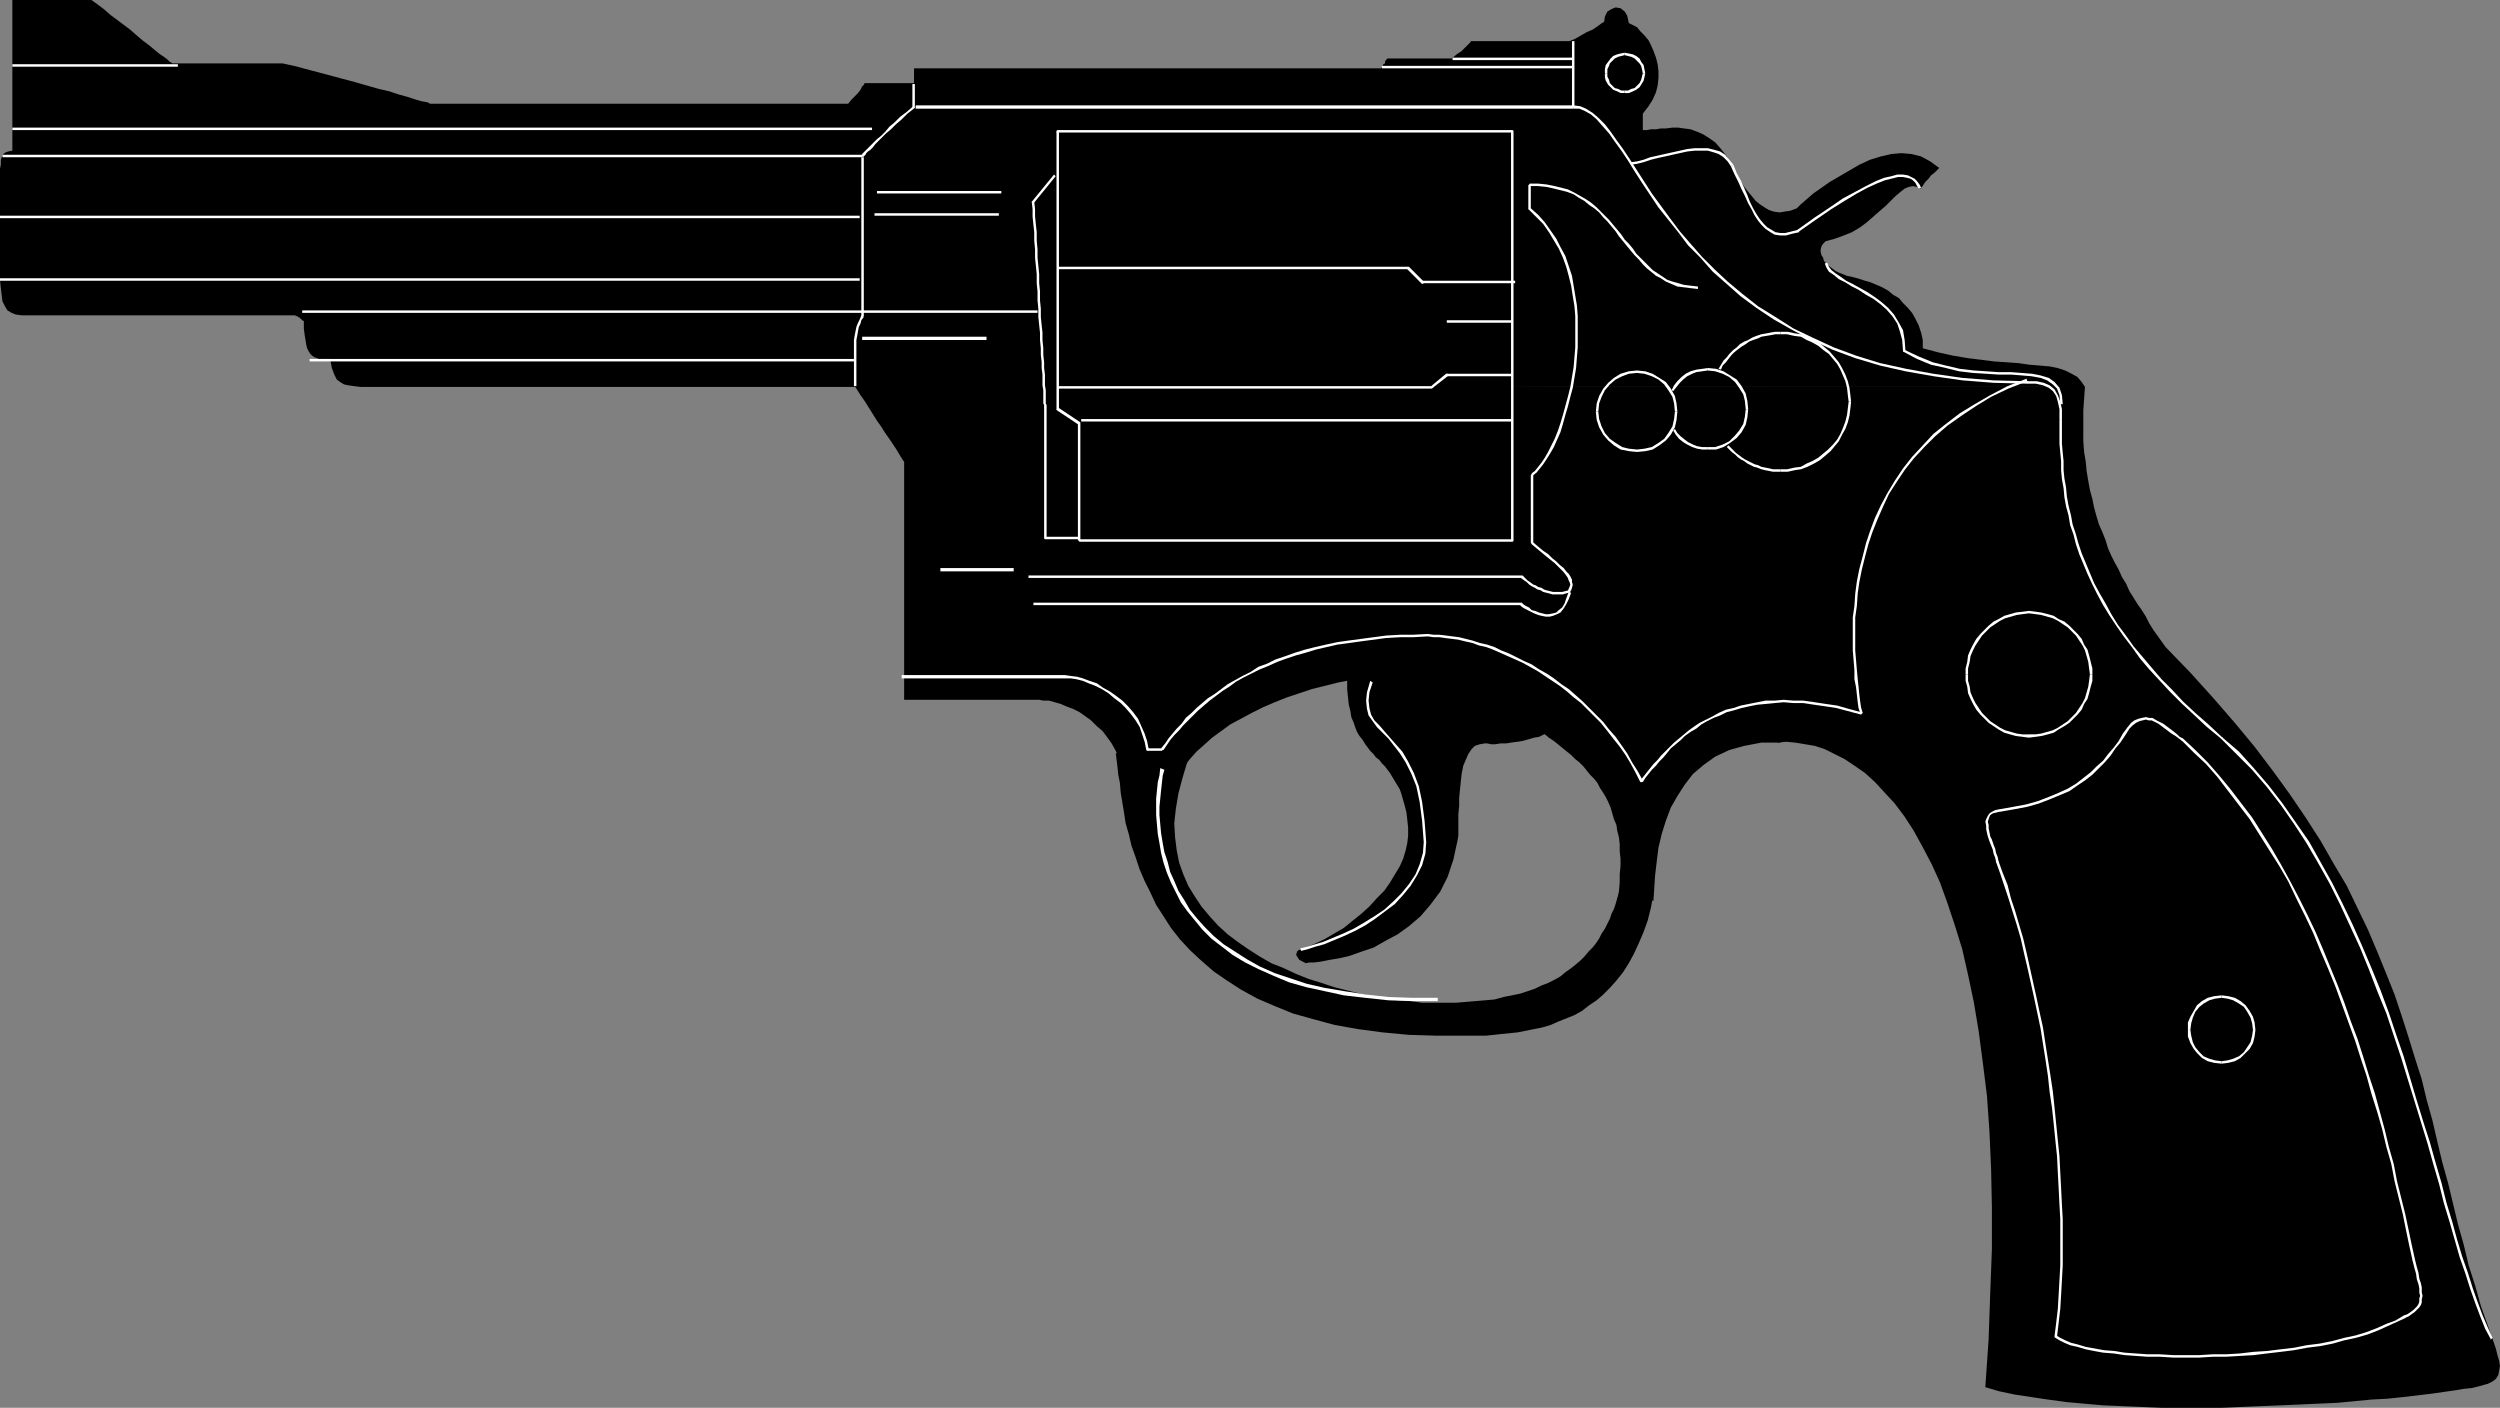 <?xml version="1.0" encoding="UTF-8" standalone="no"?>
<svg
   version="1.0"
   width="129.809mm"
   height="73.098mm"
   id="svg102"
   sodipodi:docname="Gun 02.wmf"
   xmlns:inkscape="http://www.inkscape.org/namespaces/inkscape"
   xmlns:sodipodi="http://sodipodi.sourceforge.net/DTD/sodipodi-0.dtd"
   xmlns="http://www.w3.org/2000/svg"
   xmlns:svg="http://www.w3.org/2000/svg">
  <rect width="100%" height="100%" fill="#808080" stroke="none"/>
  <sodipodi:namedview
     id="namedview102"
     pagecolor="#ffffff"
     bordercolor="#000000"
     borderopacity="0.25"
     inkscape:showpageshadow="2"
     inkscape:pageopacity="0.0"
     inkscape:pagecheckerboard="0"
     inkscape:deskcolor="#d1d1d1"
     inkscape:document-units="mm" />
  <defs
     id="defs1">
    <pattern
       id="WMFhbasepattern"
       patternUnits="userSpaceOnUse"
       width="6"
       height="6"
       x="0"
       y="0" />
  </defs>
  <path
     style="fill:#000000;fill-opacity:1;fill-rule:evenodd;stroke:none"
     d="m 2.424,0 h 0.97 0.97 1.131 1.293 1.293 1.293 1.293 1.293 1.131 1.131 1.131 0.808 0.808 0.485 0.323 0.162 l 1.131,0.808 1.293,0.969 1.293,1.131 1.293,0.969 1.293,0.969 1.293,0.969 1.293,1.131 1.131,0.969 1.293,0.969 0.97,0.808 0.97,0.808 0.97,0.646 0.646,0.485 0.485,0.485 0.323,0.162 0.162,0.162 h 1.939 1.939 1.778 1.939 1.939 1.778 1.616 1.616 1.616 1.293 1.293 0.97 0.97 0.485 0.485 v 0 l 2.262,0.485 2.424,0.646 2.424,0.646 2.424,0.646 2.424,0.646 2.424,0.646 2.262,0.646 2.262,0.646 2.101,0.485 1.939,0.646 1.778,0.485 1.454,0.485 1.131,0.323 0.97,0.162 0.485,0.162 0.162,0.162 h 2.101 2.101 2.424 2.747 2.747 2.909 3.07 3.07 3.394 3.232 3.555 3.394 3.394 3.555 3.394 3.394 3.394 3.232 3.232 3.07 2.909 2.747 2.586 2.424 2.262 1.939 1.616 1.454 1.131 0.97 0.485 0.162 l 0.646,-0.808 0.646,-0.646 0.646,-0.646 0.485,-0.646 0.323,-0.646 0.323,-0.323 0.162,-0.323 h 0.162 0.808 0.808 0.97 0.808 0.808 0.808 0.808 0.646 0.646 0.646 0.485 0.485 0.323 0.323 v 0 h 0.162 v -0.808 -0.485 -0.485 -0.485 -0.323 -0.162 -0.162 0 h 4.04 4.04 4.202 4.04 4.202 4.04 4.04 4.04 3.878 3.878 3.878 3.878 3.555 3.555 3.555 3.232 3.232 3.07 3.07 2.747 2.586 2.424 2.262 2.101 1.778 1.616 1.454 1.131 0.97 0.646 0.323 0.162 l 0.323,-0.485 0.162,-0.323 0.323,-0.162 v -0.323 l 0.162,-0.323 0.162,-0.162 0.162,-0.162 v 0 h 1.616 1.454 1.454 1.131 1.293 0.97 0.97 0.808 0.646 0.646 0.485 0.485 0.323 0.162 0.162 v 0 l 0.97,-0.808 0.97,-0.646 0.646,-0.646 0.485,-0.485 0.323,-0.323 0.323,-0.323 V 8.078 h 0.162 1.454 1.616 1.454 1.616 1.778 1.454 1.616 1.454 1.454 1.293 1.131 0.97 0.808 0.646 0.323 0.162 l 1.131,-0.485 1.131,-0.646 1.131,-0.646 1.131,-0.485 0.97,-0.646 0.646,-0.485 0.485,-0.323 h 0.162 l 0.162,-1.131 0.485,-0.969 0.808,-0.485 0.808,-0.323 0.97,0.162 0.808,0.646 0.485,0.808 0.323,1.454 0.646,0.323 0.97,0.485 0.646,0.808 0.808,0.808 0.808,0.969 0.485,0.969 0.485,1.131 0.485,1.293 0.323,1.293 0.162,1.293 v 1.454 l -0.162,1.454 -0.323,1.293 -0.646,1.454 -0.808,1.293 -1.131,1.454 v 0.646 0.485 0.646 0.485 0.323 0.323 0.323 0 h 0.808 l 0.808,-0.162 h 0.97 l 0.97,-0.162 h 0.97 l 1.293,-0.162 h 1.131 l 1.131,0.162 1.293,0.162 1.293,0.485 1.131,0.485 1.293,0.808 1.131,0.808 1.131,1.293 1.131,1.454 0.97,1.777 0.485,0.808 0.485,0.808 0.485,0.808 0.485,0.969 0.646,0.969 0.646,0.808 0.808,0.969 0.646,0.808 0.808,0.646 0.97,0.646 0.808,0.485 0.97,0.323 1.131,0.162 0.97,-0.162 1.131,-0.162 1.293,-0.485 0.808,-0.808 1.131,-0.969 1.293,-1.131 1.616,-1.131 1.616,-1.131 1.939,-1.131 1.939,-1.131 1.939,-1.131 2.101,-0.969 2.101,-0.646 2.101,-0.485 1.939,-0.162 1.939,0.162 1.939,0.485 1.778,0.969 1.778,1.293 -0.808,0.808 -0.808,0.646 -0.485,0.646 -0.646,0.646 -0.323,0.485 -0.323,0.485 -0.162,0.162 -0.162,0.162 -0.646,-0.323 -0.808,-0.162 -0.808,0.162 -0.808,0.323 -0.808,0.646 -0.97,0.808 -0.97,0.969 -0.97,0.969 -1.131,0.969 -1.293,1.131 -1.293,1.131 -1.293,0.969 -1.616,0.969 -1.616,0.646 -1.778,0.646 -1.778,0.485 -0.485,0.485 -0.323,0.485 -0.162,0.646 v 0.485 l 0.162,0.646 0.323,0.485 0.162,0.646 0.485,0.485 0.485,0.485 0.646,0.485 0.646,0.485 0.646,0.323 0.808,0.323 0.808,0.323 0.808,0.162 0.646,0.162 1.131,0.323 0.97,0.323 1.131,0.323 1.131,0.485 1.131,0.485 1.131,0.646 0.97,0.808 1.131,0.646 0.808,0.969 0.97,0.969 0.808,0.969 0.646,1.131 0.646,1.293 0.485,1.454 0.323,1.454 v 1.616 l 3.07,0.808 2.909,0.646 2.909,0.485 2.586,0.323 2.586,0.323 2.424,0.162 2.262,0.162 2.262,0.323 1.939,0.162 1.939,0.162 1.616,0.323 1.454,0.485 1.293,0.646 1.131,0.646 0.808,0.969 0.646,0.969 H 398.99 388.001 376.528 364.408 351.803 338.875 325.624 311.888 298.152 284.092 270.033 255.813 241.915 227.856 214.12 200.545 187.294 174.528 162.085 150.126 138.814 128.149 118.129 108.918 100.515 93.081 86.618 80.962 76.598 73.528 71.589 70.781 l -1.293,-0.162 -1.131,-0.162 -0.808,-0.162 -0.808,-0.485 -0.646,-0.485 -0.485,-0.969 -0.485,-1.293 -0.323,-1.777 h -0.485 -0.485 -0.323 -0.485 -0.485 l -0.323,-0.162 -0.485,-0.162 -0.485,-0.323 -0.323,-0.323 -0.323,-0.485 -0.323,-0.646 -0.162,-0.646 -0.162,-0.969 -0.162,-0.969 -0.162,-1.293 v -1.454 l -0.323,-0.162 -0.323,-0.323 -0.162,-0.162 -0.323,-0.162 -0.162,-0.162 H 58.014 V 61.88 H 57.853 56.075 54.298 52.358 50.419 48.318 46.218 44.117 41.854 39.592 37.33 35.067 32.966 30.704 28.442 26.341 24.24 22.139 20.2 18.261 16.322 14.544 12.928 11.474 10.019 8.726 7.595 6.626 5.656 5.01 4.525 4.202 v 0 L 3.07,61.718 2.262,61.395 1.454,60.91 0.97,60.102 0.485,59.133 0.323,57.84 0.162,56.548 0,54.932 v -3.07 -2.747 -2.423 -2.1 -1.939 -1.777 -1.454 -1.293 -0.969 -0.969 -0.646 -0.485 -0.485 -0.162 -0.162 -0.162 -0.969 L 0.162,32.313 V 31.505 L 0.323,30.859 0.646,30.213 1.131,29.89 1.616,29.728 2.424,29.567 V 27.951 26.012 23.912 21.65 19.226 16.803 14.218 11.794 9.532 7.27 5.332 3.554 2.1 0.969 0.323 Z"
     id="path1" />
  <path
     style="fill:#000000;fill-opacity:1;fill-rule:evenodd;stroke:none"
     d="m 167.417,75.29 0.646,0.969 0.808,1.293 0.808,1.131 0.808,1.293 0.808,1.293 0.808,1.293 0.808,1.131 0.808,1.293 0.808,1.131 0.646,0.969 0.646,0.969 0.485,0.808 0.485,0.808 0.323,0.485 0.162,0.323 h 0.162 v 1.454 1.293 1.616 1.616 1.777 1.616 1.939 1.777 1.939 1.939 1.939 1.939 1.939 1.939 1.939 1.939 1.777 1.777 1.777 1.777 1.616 1.454 1.454 1.293 1.131 1.131 0.969 0.646 0.646 0.485 0.323 0 h 1.616 1.778 1.939 2.101 2.101 2.262 2.262 2.101 2.101 1.939 1.778 1.454 1.293 0.97 0.646 0.162 l 0.808,0.162 h 1.131 l 1.131,0.323 1.131,0.323 1.131,0.485 1.293,0.485 1.293,0.646 1.131,0.808 1.131,0.808 1.131,1.131 1.131,0.969 0.97,1.293 0.808,1.131 0.808,1.454 0.646,1.454 0.323,1.616 h 1.131 1.131 1.293 0.97 1.131 0.97 0.97 0.97 0.808 0.808 0.646 0.485 0.485 0.323 0.323 v 0 l 1.131,-1.454 1.293,-1.454 1.454,-1.293 1.616,-1.454 1.778,-1.293 1.778,-1.293 2.101,-1.131 2.101,-1.131 2.262,-1.131 2.262,-0.969 2.424,-0.969 2.424,-0.808 2.424,-0.808 2.586,-0.646 2.586,-0.646 2.586,-0.485 2.747,-0.323 2.586,-0.323 2.586,-0.162 h 2.747 2.586 l 2.424,0.323 2.586,0.323 2.424,0.485 2.424,0.646 2.262,0.808 2.262,0.808 2.101,1.131 1.939,1.293 1.939,1.454 1.778,1.616 1.616,1.777 0.808,0.646 0.97,0.808 0.97,0.646 0.808,0.646 0.97,0.808 0.808,0.646 0.808,0.646 0.808,0.808 0.808,0.646 0.808,0.808 0.646,0.808 0.646,0.808 0.808,0.808 0.646,0.808 0.485,0.969 0.646,0.969 0.485,0.808 0.485,0.969 0.485,1.131 0.323,1.131 0.323,1.131 0.485,1.131 0.162,1.131 0.323,1.293 0.162,1.293 v 1.454 l 0.162,1.454 v 1.454 l -0.162,1.616 v 1.616 l -0.162,1.777 -0.323,1.777 h 1.131 1.131 1.293 1.131 0.97 0.808 0.485 0.162 l 0.162,-2.585 0.162,-2.423 0.323,-2.747 0.323,-2.585 0.646,-2.747 0.808,-2.585 0.97,-2.585 1.293,-2.262 1.454,-2.262 1.616,-2.1 2.101,-1.777 2.262,-1.616 2.747,-1.293 2.909,-0.808 3.394,-0.646 h 3.717 v -2.747 -2.747 -2.747 -2.747 -2.908 -2.908 -2.908 -2.908 -2.908 -2.908 -2.908 -2.908 -2.908 -2.747 -2.747 -2.585 -2.585 -2.423 -2.423 -2.262 -2.262 -1.939 -1.939 -1.616 -1.616 -1.454 -1.131 -0.969 -0.808 -0.646 -0.323 -0.162 h -4.363 -5.01 -5.494 -5.818 -6.302 -6.464 -6.787 -7.11 l -7.272,-0.162 h -7.434 -7.595 -7.595 -7.757 l -7.595,-0.162 h -7.757 -7.434 -7.434 l -7.272,-0.162 h -6.949 -6.787 -6.464 -6.141 -5.818 l -5.171,-0.162 h -4.848 -4.363 -3.878 -3.07 -2.586 -1.939 -1.131 z"
     id="path2" />
  <path
     style="fill:#000000;fill-opacity:1;fill-rule:evenodd;stroke:none"
     d="m 218.968,147.833 0.162,1.293 0.162,1.293 0.162,1.616 0.323,1.616 0.162,1.939 0.323,1.939 0.323,1.939 0.323,2.1 0.646,2.262 0.485,2.1 0.808,2.262 0.808,2.423 0.97,2.262 1.131,2.262 1.131,2.423 1.454,2.262 1.454,2.262 1.778,2.262 1.939,2.1 2.262,2.1 2.424,2.1 2.586,1.777 2.747,1.777 3.232,1.777 3.394,1.454 3.555,1.454 4.04,1.131 4.202,1.131 4.525,0.808 4.848,0.646 5.171,0.485 5.494,0.162 h 1.293 1.293 1.293 1.293 1.454 1.454 1.454 l 1.616,-0.162 1.454,-0.162 1.616,-0.162 1.616,-0.162 1.616,-0.323 1.616,-0.323 1.616,-0.323 1.616,-0.485 1.454,-0.646 1.616,-0.646 1.616,-0.646 1.454,-0.808 1.454,-1.131 1.454,-0.969 1.293,-1.131 1.293,-1.293 1.293,-1.454 1.293,-1.616 1.131,-1.777 0.97,-1.777 0.97,-2.1 0.97,-2.262 0.808,-2.262 0.646,-2.585 0.485,-2.747 h -1.131 -1.293 -1.131 -1.131 -0.808 -0.808 -0.323 -0.162 l -0.323,0.969 -0.323,1.131 -0.323,0.969 -0.485,0.969 -0.323,0.969 -0.485,0.969 -0.485,0.969 -0.646,0.969 -0.485,0.969 -0.646,0.969 -0.646,0.808 -0.808,0.808 -0.808,0.969 -0.808,0.808 -0.97,0.808 -0.808,0.646 -1.131,0.808 -0.97,0.808 -1.131,0.646 -1.293,0.646 -1.293,0.485 -1.293,0.646 -1.454,0.485 -1.454,0.485 -1.616,0.323 -1.616,0.323 -1.778,0.485 -1.778,0.162 -1.939,0.162 -1.939,0.162 -1.939,0.162 h -2.262 -2.101 -2.262 l -2.262,-0.323 -2.424,-0.162 -2.424,-0.323 -2.424,-0.485 -2.586,-0.485 -2.586,-0.646 -2.586,-0.646 -2.424,-0.808 -2.586,-0.808 -2.424,-0.969 -2.424,-1.131 -2.424,-0.969 -2.262,-1.293 -2.262,-1.454 -2.101,-1.454 -1.939,-1.454 -1.939,-1.777 -1.616,-1.777 -1.616,-1.939 -1.293,-1.939 -1.293,-2.1 -0.97,-2.262 -0.808,-2.262 -0.485,-2.423 -0.323,-2.585 -0.162,-2.747 0.323,-2.908 0.485,-2.908 0.808,-3.07 0.97,-3.231 h -0.808 -0.97 l -0.97,-0.162 h -1.131 l -1.293,-0.162 -1.131,-0.162 -1.131,-0.162 -1.131,-0.162 -1.131,-0.162 -0.97,-0.162 -0.97,-0.162 -0.808,-0.162 h -0.646 l -0.485,-0.162 h -0.323 z"
     id="path3" />
  <path
     style="fill:#000000;fill-opacity:1;fill-rule:evenodd;stroke:none"
     d="m 264.377,131.838 v 1.777 1.616 l 0.162,1.616 0.162,1.454 0.323,1.293 0.162,1.131 0.485,1.131 0.323,0.969 0.323,0.808 0.485,0.808 0.646,0.808 0.485,0.808 0.485,0.646 0.485,0.646 0.646,0.646 0.485,0.646 0.646,0.485 0.485,0.646 0.646,0.646 0.485,0.646 0.485,0.646 0.485,0.808 0.485,0.808 0.485,0.808 0.485,0.808 0.323,0.969 0.323,1.131 0.323,1.131 0.323,1.293 0.162,1.454 0.162,1.454 v 1.616 l -0.162,1.454 -0.323,1.454 -0.485,1.616 -0.646,1.454 -0.97,1.616 -0.97,1.616 -1.131,1.616 -1.454,1.454 -1.454,1.616 -1.616,1.454 -1.616,1.293 -1.778,1.454 -1.939,1.131 -1.939,1.131 -2.101,0.969 -1.939,0.808 -0.97,0.323 -0.323,0.323 -0.162,0.646 0.323,0.485 0.323,0.485 0.646,0.323 0.646,0.323 0.646,-0.162 h 0.97 l 1.293,-0.162 1.616,-0.323 1.939,-0.323 2.101,-0.485 2.262,-0.808 2.424,-0.808 2.262,-1.293 2.424,-1.293 2.262,-1.616 2.262,-1.939 1.939,-2.262 1.939,-2.585 1.454,-2.908 1.131,-3.393 0.808,-3.716 0.162,-0.969 v -1.293 -1.454 -1.454 l 0.162,-1.616 v -1.616 l 0.162,-1.616 0.162,-1.616 0.162,-1.454 0.323,-1.616 0.485,-1.131 0.485,-1.131 0.646,-0.969 0.646,-0.646 0.97,-0.323 0.97,-0.162 h 0.485 l 0.808,0.162 h 0.808 l 0.97,-0.162 h 1.131 l 0.97,-0.162 1.131,-0.162 1.131,-0.162 1.131,-0.323 1.131,-0.323 0.97,-0.162 0.97,-0.485 0.808,-0.323 0.808,-0.485 0.485,-0.485 0.323,-0.485 -0.323,-0.485 -0.162,-0.485 -0.485,-0.485 -0.485,-0.485 -0.485,-0.485 -0.485,-0.485 -0.646,-0.485 -0.646,-0.646 -0.808,-0.485 -0.808,-0.485 -0.808,-0.485 -0.97,-0.485 -0.97,-0.485 -1.131,-0.485 -1.131,-0.485 -1.131,-0.485 -1.293,-0.485 -1.454,-0.323 -1.454,-0.323 -1.454,-0.323 -1.454,-0.485 -1.778,-0.162 -1.616,-0.323 -1.778,-0.162 -1.939,-0.162 -1.939,-0.162 h -2.101 l -2.101,-0.162 -2.262,0.162 h -2.262 l -2.262,0.162 z"
     id="path4" />
  <path
     style="fill:#000000;fill-opacity:1;fill-rule:evenodd;stroke:none"
     d="m 348.894,145.732 1.616,-0.162 1.778,0.162 1.939,0.323 1.939,0.323 1.939,0.646 1.939,0.969 1.939,0.969 1.939,1.293 2.101,1.454 1.939,1.777 1.939,2.1 1.939,2.1 1.939,2.585 1.778,2.747 1.778,3.231 1.778,3.393 1.616,3.554 1.454,4.039 1.454,4.362 1.454,4.685 1.131,5.009 1.131,5.332 0.97,5.816 0.808,6.139 0.808,6.463 0.485,6.947 0.323,7.27 0.162,7.755 v 8.078 l -0.323,8.563 -0.323,9.209 -0.646,9.371 2.747,0.808 3.07,0.646 3.232,0.485 3.232,0.485 3.555,0.485 3.555,0.323 3.717,0.323 3.717,0.162 3.878,0.162 3.878,0.162 h 3.878 3.878 4.04 l 3.878,-0.162 3.878,-0.162 3.878,-0.162 3.717,-0.162 3.555,-0.162 3.717,-0.162 3.394,-0.323 3.394,-0.323 3.07,-0.162 3.07,-0.323 2.747,-0.323 2.747,-0.323 2.262,-0.323 2.262,-0.323 1.939,-0.323 1.616,-0.162 1.293,-0.323 1.131,-0.323 0.646,-0.162 0.97,-0.485 0.646,-0.485 0.485,-0.808 0.162,-0.808 0.162,-0.969 -0.162,-0.969 -0.323,-1.131 -0.323,-1.293 -1.454,-4.201 -1.454,-4.039 -1.131,-4.039 -1.293,-4.039 -0.97,-4.039 -1.131,-4.039 -0.97,-4.039 -0.97,-4.039 -1.131,-4.039 -0.97,-4.039 -0.97,-4.201 -1.131,-4.039 -0.97,-4.039 -1.293,-4.039 -1.293,-4.201 -1.293,-4.039 -1.454,-4.362 -1.616,-4.039 -1.778,-4.362 -1.778,-4.201 -2.101,-4.362 -2.101,-4.362 -2.586,-4.362 -2.586,-4.524 -2.909,-4.524 -3.07,-4.524 -3.394,-4.685 -3.555,-4.685 -3.878,-4.685 -4.202,-4.847 -4.525,-5.009 -4.848,-5.009 -0.808,-1.131 -0.808,-1.131 -0.808,-1.131 -0.808,-1.293 -0.646,-1.293 -0.808,-1.293 -0.808,-1.131 -0.808,-1.293 -0.808,-1.293 -0.646,-1.454 -0.808,-1.293 -0.646,-1.454 -0.808,-1.454 -0.646,-1.293 -0.646,-1.454 -0.485,-1.616 -0.646,-1.616 -0.646,-1.454 -0.485,-1.616 -0.485,-1.777 -0.323,-1.616 -0.485,-1.777 -0.323,-1.777 -0.323,-1.939 -0.162,-1.777 -0.323,-1.939 -0.162,-2.1 V 84.66 82.56 80.46 l 0.162,-2.262 0.162,-2.262 h -2.262 -2.424 -2.424 -2.586 -2.424 -2.586 -2.586 -2.586 -2.586 -2.586 -2.424 -2.586 -2.424 -2.586 -2.424 -2.262 -2.262 -2.101 -2.101 -2.101 -1.778 -1.778 -1.616 -1.616 -1.293 -1.293 -0.97 -0.97 -0.646 -0.485 -0.323 -0.162 v 3.393 3.231 3.231 l 0.162,3.393 v 3.07 3.231 3.231 3.07 3.07 l 0.162,2.908 v 2.908 2.908 2.747 l 0.162,2.747 v 2.423 2.585 2.423 2.262 l 0.162,2.1 v 2.1 1.777 1.939 l 0.162,1.616 v 1.454 1.293 1.293 0.969 0.808 l 0.162,0.646 v 0.485 0.323 z"
     id="path5" />
  <path
     style="fill:#ffffff;fill-opacity:1;fill-rule:evenodd;stroke:none"
     d="m 171.134,25.043 h -0.323 -0.808 -1.454 -2.101 -2.424 -3.07 -3.394 -4.04 -4.202 -4.686 -5.171 -5.333 -5.656 -5.818 -6.141 -6.464 -6.464 H 96.96 90.011 83.224 76.114 69.165 62.054 54.944 47.995 41.046 34.259 27.472 21.008 14.544 8.403 2.424 v 0.485 h 5.979 6.141 6.464 6.464 6.787 6.787 6.949 6.949 7.11 7.11 6.949 7.11 6.787 6.949 6.626 6.464 6.464 6.141 5.818 5.656 5.333 5.171 4.686 4.202 4.04 3.394 3.07 2.424 2.101 1.454 0.808 0.323 z"
     id="path6" />
  <path
     style="fill:#ffffff;fill-opacity:1;fill-rule:evenodd;stroke:none"
     d="m 34.906,12.602 v 0 0 h -0.162 -0.162 -0.162 -0.162 -0.323 -0.323 -0.323 -0.485 -0.485 -0.646 H 31.027 30.381 29.573 28.765 27.795 26.826 25.694 24.402 23.27 21.816 20.362 18.907 17.13 15.352 13.574 11.474 9.373 7.272 4.848 2.424 v 0.485 h 2.424 2.424 2.101 2.101 2.101 1.778 1.778 1.778 1.454 1.454 1.454 1.131 1.293 1.131 0.97 0.97 0.808 0.808 0.646 0.646 0.646 0.485 0.485 0.323 0.323 0.323 0.162 0.162 0.162 0.162 v 0 0 z"
     id="path7" />
  <path
     style="fill:#ffffff;fill-opacity:1;fill-rule:evenodd;stroke:none"
     d="m 168.71,42.33 h -0.162 -0.97 -1.454 -2.101 -2.424 -3.07 -3.394 -4.04 -4.202 -4.686 -5.171 -5.333 -5.656 -5.818 -6.141 -6.464 -6.464 H 94.536 87.587 80.8 73.851 66.741 59.63 52.682 45.571 38.784 31.835 25.21 18.584 12.282 5.979 0 v 0.485 h 5.979 6.302 6.302 6.626 6.626 6.949 6.787 7.11 6.949 7.11 7.11 6.949 6.787 6.949 6.626 6.464 6.464 6.141 5.818 5.656 5.333 5.171 4.686 4.202 4.04 3.394 3.07 2.424 2.101 1.454 0.97 0.162 z"
     id="path8" />
  <path
     style="fill:#ffffff;fill-opacity:1;fill-rule:evenodd;stroke:none"
     d="m 168.71,54.609 h -0.162 -0.97 -1.454 -2.101 -2.424 -3.07 -3.394 -4.04 -4.202 -4.686 -5.171 -5.333 -5.656 -5.818 -6.141 -6.464 -6.464 H 94.536 87.587 80.8 73.851 66.741 59.63 52.682 45.571 38.784 31.835 25.21 18.584 12.282 5.979 0 v 0.485 h 5.979 6.302 6.302 6.626 6.626 6.949 6.787 7.11 6.949 7.11 7.11 6.949 6.787 6.949 6.626 6.464 6.464 6.141 5.818 5.656 5.333 5.171 4.686 4.202 4.04 3.394 3.07 2.424 2.101 1.454 0.97 0.162 z"
     id="path9" />
  <path
     style="fill:#ffffff;fill-opacity:1;fill-rule:evenodd;stroke:none"
     d="m 169.195,60.91 v 0 0 h -0.485 -0.646 -0.97 -1.131 -1.454 -1.778 -1.939 -2.101 -2.424 -2.586 -2.747 -3.07 -3.232 -3.394 -3.717 -3.717 -4.04 -4.04 -4.202 -4.525 -4.686 -4.686 -4.848 -5.01 -5.171 -5.333 -5.333 -5.494 -5.656 -5.656 -5.818 v 0.485 h 5.818 5.656 5.656 5.494 5.333 5.333 5.171 5.01 4.848 4.686 4.686 4.525 4.202 4.04 4.04 3.717 3.717 3.394 3.232 3.07 2.747 2.586 2.424 2.101 1.939 1.778 1.454 1.131 0.97 0.646 0.485 v 0 0 0 l 0.162,-0.162 0.162,-0.162 h -0.162 z"
     id="path10" />
  <path
     style="fill:#ffffff;fill-opacity:1;fill-rule:evenodd;stroke:none"
     d="m 203.616,61.072 v -0.162 h -34.421 v 0.485 h 34.421 z"
     id="path11" />
  <path
     style="fill:#ffffff;fill-opacity:1;fill-rule:evenodd;stroke:none"
     d="m 167.579,70.443 h -0.162 -0.485 -0.485 -0.97 -1.131 -1.293 -1.616 -1.939 -1.939 -2.262 -2.586 -2.586 -2.909 -3.07 -3.232 -3.394 -3.717 -3.878 -3.878 -4.202 -4.363 -4.363 -4.686 -4.686 -5.01 -5.01 -5.171 -5.333 -5.494 -5.494 -5.656 -5.818 v 0.485 h 5.818 5.656 5.494 5.494 5.333 5.171 5.01 5.01 4.686 4.686 4.363 4.363 4.202 3.878 3.878 3.717 3.394 3.232 3.07 2.909 2.586 2.586 2.262 1.939 1.939 1.616 1.293 1.131 0.97 0.485 0.485 0.162 z"
     id="path12" />
  <path
     style="fill:#ffffff;fill-opacity:1;fill-rule:evenodd;stroke:none"
     d="m 179.537,21.165 v -0.162 -0.162 -0.162 -0.485 -0.646 -0.646 -0.646 -0.808 -0.969 h -0.485 v 0.969 0.808 0.646 0.646 0.646 0.485 0.162 0.162 l 0.162,-0.162 -0.162,0.162 0.162,0.162 h 0.162 0.162 v -0.162 z"
     id="path13" />
  <path
     style="fill:#ffffff;fill-opacity:1;fill-rule:evenodd;stroke:none"
     d="m 169.195,30.859 0.323,-0.162 v 0 l 0.162,-0.162 0.162,-0.162 0.162,-0.323 0.323,-0.323 0.485,-0.323 0.485,-0.485 0.485,-0.646 0.646,-0.646 0.646,-0.646 0.808,-0.808 0.97,-0.808 0.97,-0.969 1.131,-0.969 1.131,-1.131 1.454,-1.131 -0.323,-0.323 -1.293,1.131 -1.293,0.969 -1.131,1.131 -0.97,0.808 -0.808,0.969 -0.808,0.808 -0.808,0.646 -0.646,0.646 -0.646,0.646 -0.485,0.485 -0.323,0.323 -0.323,0.323 -0.323,0.323 -0.162,0.162 v 0.162 h -0.162 0.162 -0.162 v 0.323 h 0.162 l 0.162,0.162 0.162,-0.162 z"
     id="path14" />
  <path
     style="fill:#ffffff;fill-opacity:1;fill-rule:evenodd;stroke:none"
     d="m 0.485,30.859 h 5.979 6.141 6.464 6.464 6.787 6.787 6.949 7.11 6.949 7.11 6.949 7.11 6.949 6.787 6.626 6.626 6.302 6.141 5.818 5.656 5.333 5.171 4.686 4.202 4.04 3.394 3.07 2.424 2.101 1.454 0.97 0.162 v -0.485 h -0.162 -0.97 -1.454 -2.101 -2.424 -3.07 -3.394 -4.04 -4.202 -4.686 -5.171 -5.333 -5.656 -5.818 -6.141 -6.302 -6.626 H 95.021 88.234 81.285 74.174 67.226 60.115 53.166 46.056 39.107 32.32 25.533 19.069 12.605 6.464 0.485 Z"
     id="path15" />
  <path
     style="fill:#ffffff;fill-opacity:1;fill-rule:evenodd;stroke:none"
     d="m 169.518,62.203 v -0.162 -0.162 -0.646 -0.808 -1.293 -1.616 -1.777 -1.939 -2.262 -2.423 -2.423 -2.585 -2.747 -2.585 -2.747 -2.585 -2.585 h -0.485 v 2.585 2.585 2.747 2.585 2.747 2.585 2.423 2.423 2.262 1.939 1.777 1.616 1.293 0.808 0.646 0.162 -0.162 0.162 l 0.162,0.162 v 0 h 0.162 l 0.162,-0.162 z"
     id="path16" />
  <path
     style="fill:#ffffff;fill-opacity:1;fill-rule:evenodd;stroke:none"
     d="m 168.064,75.774 v -0.808 -0.808 -0.969 -0.808 -0.969 -0.969 -0.969 -0.969 -0.808 -0.969 l 0.162,-0.808 0.162,-0.969 0.162,-0.808 0.323,-0.646 0.162,-0.646 0.485,-0.646 -0.485,-0.323 -0.323,0.808 -0.323,0.646 -0.323,0.808 -0.162,0.808 -0.162,0.808 -0.162,0.969 v 0.969 0.808 0.969 0.969 0.969 0.969 0.808 0.969 0.808 0.808 z"
     id="path17" />
  <path
     style="fill:#ffffff;fill-opacity:1;fill-rule:evenodd;stroke:none"
     d="m 296.859,26.012 -0.323,-0.162 v 80.137 h 0.485 V 25.851 l -0.162,-0.323 0.162,0.323 v -0.162 l -0.162,-0.162 -0.162,0.162 -0.162,0.162 z"
     id="path18" />
  <path
     style="fill:#ffffff;fill-opacity:1;fill-rule:evenodd;stroke:none"
     d="m 207.817,25.851 -0.323,0.162 h 89.365 V 25.527 h -89.365 l -0.162,0.323 0.162,-0.323 -0.162,0.162 v 0.162 0.162 h 0.162 z"
     id="path19" />
  <path
     style="fill:#ffffff;fill-opacity:1;fill-rule:evenodd;stroke:none"
     d="m 207.656,79.975 0.162,0.323 V 25.851 h -0.485 v 54.448 0.162 -0.162 0.162 h 0.162 0.162 l 0.162,-0.162 z"
     id="path20" />
  <path
     style="fill:#ffffff;fill-opacity:1;fill-rule:evenodd;stroke:none"
     d="m 212.019,83.206 v -0.323 l -4.363,-2.908 -0.323,0.485 4.363,2.908 -0.162,-0.162 0.162,0.162 h 0.162 l 0.162,-0.162 v -0.162 -0.162 z"
     id="path21" />
  <path
     style="fill:#ffffff;fill-opacity:1;fill-rule:evenodd;stroke:none"
     d="m 211.857,105.825 0.162,0.162 V 83.206 h -0.485 v 22.781 l 0.323,0.323 -0.323,-0.323 0.162,0.162 0.162,0.162 0.162,-0.162 v -0.162 z"
     id="path22" />
  <path
     style="fill:#ffffff;fill-opacity:1;fill-rule:evenodd;stroke:none"
     d="m 296.536,105.987 0.323,-0.162 h -85.001 v 0.485 h 85.001 l 0.162,-0.323 -0.162,0.323 0.162,-0.162 v -0.162 0 l -0.162,-0.162 z"
     id="path23" />
  <path
     style="fill:#ffffff;fill-opacity:1;fill-rule:evenodd;stroke:none"
     d="m 298.96,113.096 -0.162,-0.162 h -0.162 -0.323 -0.485 -0.646 -0.97 -1.131 -1.293 -1.454 -1.616 -1.939 -2.101 -2.262 -2.424 -2.586 -2.909 -2.909 -3.232 -3.394 -3.394 -3.878 -3.878 -4.04 -4.202 -4.525 -4.525 -4.686 -5.01 -5.01 -5.333 -5.333 -5.656 -5.656 v 0.485 h 5.656 5.656 5.333 5.333 5.01 5.01 4.686 4.525 4.525 4.202 4.04 3.878 3.878 3.394 3.394 3.232 2.909 2.909 2.586 2.424 2.262 2.101 1.939 1.616 1.454 1.293 1.131 0.97 0.646 0.485 0.323 0.162 -0.323 0.323 0.162 v -0.162 -0.162 l -0.162,-0.162 z"
     id="path24" />
  <path
     style="fill:#ffffff;fill-opacity:1;fill-rule:evenodd;stroke:none"
     d="m 307.686,116.004 0.162,-0.162 -0.646,0.162 -0.646,0.162 h -0.646 -0.646 -0.485 l -0.646,-0.162 -0.646,-0.162 -0.485,-0.162 -0.485,-0.323 -0.646,-0.162 -0.485,-0.323 -0.485,-0.162 -0.646,-0.485 -0.485,-0.323 -0.485,-0.485 -0.323,-0.323 -0.485,0.323 0.646,0.485 0.485,0.323 0.485,0.485 0.485,0.323 0.646,0.323 0.485,0.323 0.646,0.162 0.485,0.323 0.646,0.162 0.646,0.162 0.485,0.162 h 0.646 0.646 0.808 l 0.485,-0.162 0.646,-0.162 h 0.162 -0.162 0.162 v -0.323 -0.162 h -0.162 z"
     id="path25" />
  <path
     style="fill:#ffffff;fill-opacity:1;fill-rule:evenodd;stroke:none"
     d="m 300.414,106.472 0.162,0.323 0.97,0.808 0.97,0.808 0.97,0.808 0.808,0.646 0.808,0.646 0.646,0.646 0.646,0.646 0.485,0.485 0.485,0.646 0.323,0.485 0.162,0.485 0.162,0.323 0.162,0.485 -0.162,0.485 -0.162,0.323 -0.162,0.485 0.323,0.323 0.323,-0.485 0.162,-0.485 0.162,-0.646 -0.162,-0.485 v -0.485 l -0.323,-0.646 -0.323,-0.485 -0.485,-0.485 -0.485,-0.646 -0.808,-0.646 -0.646,-0.646 -0.808,-0.646 -0.808,-0.808 -0.97,-0.646 -0.97,-0.808 -1.131,-0.969 0.162,0.162 -0.162,-0.162 h -0.162 l -0.162,0.162 v 0 l 0.162,0.323 z"
     id="path26" />
  <path
     style="fill:#ffffff;fill-opacity:1;fill-rule:evenodd;stroke:none"
     d="m 300.576,92.9 -0.162,0.323 v 0 0.323 0.323 0.646 0.646 0.808 0.969 0.969 0.969 1.131 1.131 1.131 1.131 1.131 0.969 0.969 h 0.485 v -0.969 -0.969 -1.131 -1.131 -1.131 -1.131 -1.131 -0.969 -0.969 -0.969 -0.808 -0.646 -0.646 -0.323 -0.323 0 l -0.162,0.162 0.162,-0.162 -0.162,-0.162 v -0.162 l -0.162,0.162 -0.162,0.162 z"
     id="path27" />
  <path
     style="fill:#ffffff;fill-opacity:1;fill-rule:evenodd;stroke:none"
     d="m 299.929,41.038 0.162,0.162 1.454,1.454 1.293,1.293 1.131,1.616 0.97,1.616 0.97,1.616 0.808,1.777 0.646,1.777 0.485,1.777 0.485,1.939 0.323,2.1 0.323,1.939 0.162,1.939 v 2.1 1.939 2.1 l -0.162,1.939 -0.162,1.939 -0.323,1.939 -0.323,1.939 -0.485,1.939 -0.485,1.777 -0.485,1.777 -0.485,1.616 -0.485,1.454 -0.646,1.616 -0.646,1.293 -0.646,1.293 -0.646,1.131 -0.646,0.969 -0.646,0.808 -0.646,0.808 -0.646,0.485 0.162,0.485 0.808,-0.646 0.646,-0.808 0.646,-0.808 0.646,-0.969 0.808,-1.293 0.646,-1.131 0.646,-1.454 0.646,-1.454 0.485,-1.616 0.485,-1.777 0.485,-1.616 0.485,-1.939 0.485,-1.777 0.323,-1.939 0.323,-1.939 0.162,-2.1 0.162,-1.939 v -2.1 -1.939 -2.1 l -0.162,-2.1 -0.323,-1.939 -0.323,-1.939 -0.323,-1.939 -0.646,-1.939 -0.646,-1.939 -0.97,-1.777 -0.808,-1.616 -1.131,-1.616 -1.131,-1.616 -1.293,-1.454 -1.454,-1.293 v 0.162 -0.162 h -0.323 v 0 l -0.162,0.162 0.162,0.162 z"
     id="path28" />
  <path
     style="fill:#ffffff;fill-opacity:1;fill-rule:evenodd;stroke:none"
     d="m 300.252,36.029 -0.323,0.323 v 0.162 0.323 0.646 0.646 0.808 0.808 0.808 0.485 h 0.485 v -0.485 -0.808 -0.808 -0.808 -0.646 -0.646 -0.323 -0.162 l -0.162,0.162 0.162,-0.162 v -0.162 l -0.162,-0.162 -0.162,0.162 -0.162,0.162 z"
     id="path29" />
  <path
     style="fill:#ffffff;fill-opacity:1;fill-rule:evenodd;stroke:none"
     d="m 333.219,56.225 -1.454,-0.162 -1.293,-0.162 -1.131,-0.323 -1.131,-0.323 -0.97,-0.323 -0.97,-0.646 -0.97,-0.646 -0.97,-0.646 -0.808,-0.808 -0.808,-0.808 -0.808,-0.808 -0.808,-0.808 -0.646,-0.969 -0.808,-0.969 -0.808,-0.808 -0.646,-0.969 -0.808,-0.969 -0.808,-0.969 -0.808,-0.969 -0.808,-0.808 -0.97,-0.969 -0.808,-0.808 -0.97,-0.808 -0.97,-0.646 -1.131,-0.646 -1.131,-0.646 -1.293,-0.646 -1.293,-0.323 -1.293,-0.323 -1.616,-0.323 -1.616,-0.162 h -1.616 v 0.485 h 1.616 l 1.616,0.162 1.454,0.323 1.293,0.323 1.293,0.323 1.293,0.485 0.97,0.646 1.131,0.646 0.97,0.808 0.97,0.646 0.97,0.808 0.808,0.969 0.808,0.808 0.808,0.969 0.808,0.969 0.646,0.969 0.808,0.969 0.646,0.808 0.808,0.969 0.808,0.969 0.808,0.808 0.808,0.969 0.808,0.808 0.808,0.646 0.97,0.808 0.97,0.485 0.97,0.646 1.131,0.485 1.131,0.485 1.293,0.162 1.293,0.162 1.454,0.162 z"
     id="path30" />
  <path
     style="fill:#ffffff;fill-opacity:1;fill-rule:evenodd;stroke:none"
     d="m 298.636,118.266 h -0.162 -0.162 -0.323 -0.485 -0.646 -0.808 -1.131 -1.293 -1.454 -1.616 -1.778 -2.101 -2.101 -2.424 -2.586 -2.747 -2.909 -3.232 -3.232 -3.394 -3.717 -3.878 -4.04 -4.202 -4.363 -4.525 -4.686 -4.848 -5.171 -5.171 -5.333 -5.656 -5.656 v 0.485 h 5.656 5.656 5.333 5.171 5.171 4.848 4.686 4.525 4.363 4.202 4.04 3.878 3.717 3.394 3.232 3.232 2.909 2.747 2.586 2.424 2.101 2.101 1.778 1.616 1.454 1.293 1.131 0.808 0.646 0.485 0.323 0.162 -0.162 0.162 l 0.162,-0.162 v -0.162 -0.162 h -0.162 z"
     id="path31" />
  <path
     style="fill:#ffffff;fill-opacity:1;fill-rule:evenodd;stroke:none"
     d="m 307.848,116.166 -0.485,1.293 -0.323,0.969 -0.485,0.808 -0.646,0.485 -0.485,0.485 -0.646,0.162 -0.808,0.162 h -0.646 l -0.646,-0.162 -0.646,-0.162 -0.808,-0.323 -0.646,-0.162 -0.485,-0.485 -0.646,-0.323 -0.485,-0.323 -0.323,-0.323 -0.323,0.485 0.323,0.323 0.485,0.323 0.646,0.323 0.646,0.323 0.646,0.323 0.808,0.323 0.646,0.162 0.808,0.162 h 0.808 l 0.646,-0.162 0.808,-0.323 0.646,-0.323 0.646,-0.808 0.485,-0.808 0.485,-0.969 0.485,-1.293 z"
     id="path32" />
  <path
     style="fill:#ffffff;fill-opacity:1;fill-rule:evenodd;stroke:none"
     d="m 196.021,42.007 v -0.162 h -24.402 v 0.485 h 24.402 z"
     id="path33" />
  <path
     style="fill:#ffffff;fill-opacity:1;fill-rule:evenodd;stroke:none"
     d="m 196.505,37.806 v -0.323 h -24.402 v 0.485 h 24.402 z"
     id="path34" />
  <path
     style="fill:#ffffff;fill-opacity:1;fill-rule:evenodd;stroke:none"
     d="m 193.597,66.403 v -0.323 h -24.402 v 0.646 h 24.402 z"
     id="path35" />
  <path
     style="fill:#ffffff;fill-opacity:1;fill-rule:evenodd;stroke:none"
     d="m 202.969,39.584 v 0.162 l 4.202,-5.17 -0.323,-0.323 -4.363,5.332 v 0 0 0.162 l 0.162,0.162 h 0.162 l 0.162,-0.162 z"
     id="path36" />
  <path
     style="fill:#ffffff;fill-opacity:1;fill-rule:evenodd;stroke:none"
     d="m 205.393,79.813 v 0 0 -0.323 l -0.162,-0.323 v -0.485 -0.646 -0.646 -0.808 l -0.162,-0.969 v -0.969 -1.131 l -0.162,-1.293 v -1.131 l -0.162,-1.454 v -1.293 l -0.162,-1.616 v -1.454 l -0.162,-1.454 -0.162,-1.616 v -1.616 l -0.162,-1.616 v -1.777 l -0.162,-1.616 v -1.777 l -0.162,-1.616 -0.162,-1.616 v -1.616 l -0.162,-1.777 v -1.616 l -0.162,-1.454 -0.162,-1.616 V 41.038 l -0.162,-1.454 h -0.485 l 0.162,1.454 v 1.454 l 0.162,1.616 0.162,1.454 v 1.616 l 0.162,1.777 v 1.616 l 0.162,1.616 0.162,1.616 v 1.777 l 0.162,1.616 v 1.777 l 0.162,1.616 v 1.616 l 0.162,1.616 0.162,1.454 v 1.454 l 0.162,1.616 v 1.293 l 0.162,1.454 v 1.131 l 0.162,1.293 v 1.131 0.969 l 0.162,0.969 v 0.808 0.646 0.646 0.485 l 0.162,0.323 v 0.323 0 0 0 0.162 h 0.162 0.162 z"
     id="path37" />
  <path
     style="fill:#ffffff;fill-opacity:1;fill-rule:evenodd;stroke:none"
     d="m 205.07,105.341 0.323,0.162 V 79.813 h -0.485 v 25.689 l 0.162,0.323 -0.162,-0.323 v 0.162 l 0.162,0.162 0.162,-0.162 0.162,-0.162 z"
     id="path38" />
  <path
     style="fill:#ffffff;fill-opacity:1;fill-rule:evenodd;stroke:none"
     d="m 211.857,105.502 v -0.162 h -6.787 v 0.485 h 6.787 z"
     id="path39" />
  <path
     style="fill:#ffffff;fill-opacity:1;fill-rule:evenodd;stroke:none"
     d="m 198.929,111.803 v -0.323 h -14.382 v 0.646 h 14.382 z"
     id="path40" />
  <path
     style="fill:#ffffff;fill-opacity:1;fill-rule:evenodd;stroke:none"
     d="m 308.817,21.327 0.162,-0.323 V 8.078 h -0.485 V 21.004 l 0.323,-0.323 -0.323,0.323 0.162,0.162 h 0.162 0.162 v -0.162 z"
     id="path41" />
  <path
     style="fill:#ffffff;fill-opacity:1;fill-rule:evenodd;stroke:none"
     d="m 179.699,21.327 h 5.979 5.818 5.818 5.818 5.818 5.818 5.656 5.818 5.494 5.494 5.333 5.333 5.171 5.01 4.848 4.686 4.525 4.202 4.202 3.878 3.555 3.394 3.232 2.747 2.586 2.262 1.939 1.616 1.293 0.97 0.646 0.162 v -0.646 h -0.162 -0.646 -0.97 -1.293 -1.616 -1.939 -2.262 -2.586 -2.747 -3.232 -3.394 -3.555 -3.878 -4.202 -4.202 -4.525 -4.686 -4.848 -5.01 -5.171 -5.333 -5.333 -5.494 -5.494 -5.818 -5.656 -5.818 -5.818 -5.818 -5.818 -5.818 -5.979 z"
     id="path42" />
  <path
     style="fill:#ffffff;fill-opacity:1;fill-rule:evenodd;stroke:none"
     d="m 397.697,74.805 v 0 l -6.464,-0.162 -6.141,-0.485 -5.656,-0.808 -5.333,-0.969 -5.171,-1.131 -4.686,-1.454 -4.363,-1.616 -4.202,-1.939 -3.717,-1.777 -3.555,-2.262 -3.394,-2.1 -3.07,-2.423 -2.909,-2.423 -2.586,-2.423 -2.424,-2.423 -2.262,-2.585 -2.101,-2.423 -1.939,-2.585 -1.778,-2.423 -1.778,-2.423 -1.454,-2.262 -1.454,-2.262 -1.454,-2.262 -1.293,-1.939 -1.293,-1.777 -1.131,-1.616 -1.131,-1.454 -1.293,-1.293 -1.131,-0.969 -1.293,-0.808 -1.131,-0.485 -1.293,-0.162 v 0.646 h 1.131 l 1.131,0.485 1.131,0.646 1.131,0.969 1.131,1.293 1.293,1.454 1.131,1.616 1.293,1.777 1.293,1.939 1.293,2.1 1.454,2.262 1.616,2.423 1.616,2.423 1.939,2.423 1.939,2.423 1.939,2.585 2.424,2.423 2.424,2.747 2.747,2.423 2.747,2.423 3.07,2.262 3.394,2.262 3.717,2.1 3.717,1.939 4.202,1.939 4.363,1.616 4.848,1.454 5.01,1.131 5.494,0.969 5.656,0.808 6.141,0.485 6.464,0.162 v 0 0 l 0.162,-0.162 0.162,-0.162 -0.162,-0.162 z"
     id="path43" />
  <path
     style="fill:#ffffff;fill-opacity:1;fill-rule:evenodd;stroke:none"
     d="m 404.646,82.237 v 0 -1.939 l -0.323,-1.454 -0.485,-1.293 -0.646,-1.131 -0.97,-0.808 -1.131,-0.485 -1.454,-0.323 h -1.939 v 0.485 h 1.778 l 1.454,0.323 1.131,0.485 0.808,0.646 0.646,0.969 0.323,1.131 0.323,1.454 v 1.939 0 0 h 0.162 l 0.162,0.162 v -0.162 z"
     id="path44" />
  <path
     style="fill:#ffffff;fill-opacity:1;fill-rule:evenodd;stroke:none"
     d="m 435.996,144.601 v 0 l -2.586,-2.423 -2.586,-2.262 -2.424,-2.262 -2.101,-2.262 -2.101,-2.1 -1.939,-2.262 -1.778,-2.1 -1.778,-2.1 -1.616,-2.262 -1.454,-1.939 -1.293,-2.1 -1.131,-2.1 -1.131,-1.939 -1.131,-2.1 -0.808,-1.939 -0.808,-1.939 -0.808,-1.939 -0.646,-1.939 -0.485,-1.777 -0.646,-1.939 -0.323,-1.777 -0.485,-1.939 -0.323,-1.777 -0.162,-1.777 -0.323,-1.777 -0.162,-1.616 v -1.777 l -0.162,-1.616 -0.162,-1.777 v -1.616 -1.616 -1.616 h -0.485 v 1.616 1.616 1.616 l 0.162,1.777 0.162,1.616 v 1.777 l 0.162,1.777 0.323,1.777 0.162,1.777 0.323,1.777 0.485,1.777 0.323,1.939 0.646,1.777 0.485,1.939 0.646,1.939 0.808,1.939 0.808,1.939 0.97,2.1 0.97,1.939 1.131,2.1 1.293,2.1 1.293,1.939 1.454,2.1 1.616,2.1 1.616,2.262 1.778,2.1 2.101,2.262 1.939,2.1 2.424,2.423 2.262,2.1 2.586,2.423 2.747,2.262 v 0 0 h 0.162 0.162 v -0.162 z"
     id="path45" />
  <path
     style="fill:#ffffff;fill-opacity:1;fill-rule:evenodd;stroke:none"
     d="m 489.163,262.544 -0.97,-2.1 -0.97,-2.262 -0.97,-2.585 -0.97,-2.747 -0.97,-3.07 -1.131,-3.231 -0.97,-3.231 -0.97,-3.554 -1.131,-3.716 -0.97,-3.878 -1.131,-3.878 -1.131,-4.039 -1.293,-4.039 -1.293,-4.201 -1.293,-4.362 -1.293,-4.362 -1.454,-4.201 -1.454,-4.362 -1.616,-4.362 -1.778,-4.362 -1.778,-4.201 -1.939,-4.362 -1.939,-4.039 -2.101,-4.201 -2.262,-4.039 -2.262,-4.039 -2.586,-3.716 -2.586,-3.716 -2.747,-3.554 -2.909,-3.393 -2.909,-3.231 -3.394,-2.908 -0.162,0.323 3.07,3.07 3.07,3.07 2.909,3.393 2.747,3.554 2.586,3.716 2.424,3.716 2.262,3.878 2.262,4.039 2.101,4.201 1.939,4.201 1.939,4.201 1.778,4.362 1.616,4.201 1.778,4.362 1.454,4.362 1.454,4.362 1.293,4.201 1.293,4.201 1.293,4.201 1.293,4.201 1.131,4.039 1.131,3.878 0.97,3.878 1.131,3.716 0.97,3.393 0.97,3.393 1.131,3.231 0.97,3.07 0.97,2.747 0.97,2.585 0.97,2.423 1.131,2.1 z"
     id="path46" />
  <path
     style="fill:#ffffff;fill-opacity:1;fill-rule:evenodd;stroke:none"
     d="m 392.364,159.304 h 0.162 l 2.747,-0.485 2.586,-0.485 2.262,-0.646 2.101,-0.808 1.939,-0.808 1.939,-0.808 1.616,-1.131 1.454,-0.969 1.454,-1.131 1.293,-1.293 1.131,-1.131 1.131,-1.293 0.97,-1.454 0.97,-1.131 0.97,-1.454 0.808,-1.293 -0.323,-0.323 -0.97,1.293 -0.808,1.454 -0.97,1.293 -1.131,1.293 -0.97,1.293 -1.293,1.131 -1.131,1.131 -1.454,1.131 -1.454,1.131 -1.616,0.969 -1.778,0.808 -1.939,0.808 -2.101,0.808 -2.262,0.646 -2.586,0.485 -2.747,0.485 v 0 0 l -0.162,0.162 v 0.162 0.162 h 0.323 z"
     id="path47" />
  <path
     style="fill:#ffffff;fill-opacity:1;fill-rule:evenodd;stroke:none"
     d="m 392.203,168.998 v 0 l -0.162,-0.808 -0.323,-0.808 -0.162,-0.808 -0.323,-0.808 -0.323,-0.969 -0.323,-0.646 -0.162,-0.808 -0.162,-0.808 v -0.646 l -0.162,-0.646 0.162,-0.485 0.162,-0.485 0.162,-0.323 0.485,-0.323 0.646,-0.162 0.646,-0.162 v -0.485 l -0.808,0.162 -0.646,0.323 -0.485,0.323 -0.323,0.485 -0.323,0.646 -0.162,0.485 0.162,0.808 v 0.646 l 0.162,0.808 0.162,0.646 0.323,0.969 0.323,0.808 0.323,0.808 0.162,0.808 0.323,0.808 0.162,0.808 v 0 0 l 0.162,0.162 h 0.162 l 0.162,-0.162 z"
     id="path48" />
  <path
     style="fill:#ffffff;fill-opacity:1;fill-rule:evenodd;stroke:none"
     d="m 403.515,262.059 0.162,0.323 0.323,-2.747 0.323,-2.747 0.162,-2.747 0.162,-2.908 0.162,-2.908 v -2.908 -3.07 -3.07 l -0.162,-2.908 -0.162,-3.231 -0.162,-3.07 -0.162,-3.231 -0.323,-3.07 -0.323,-3.231 -0.323,-3.231 -0.323,-3.07 -0.485,-3.231 -0.485,-3.07 -0.485,-3.07 -0.485,-3.231 -0.646,-2.908 -0.646,-3.07 -0.646,-2.908 -0.646,-2.908 -0.646,-2.908 -0.646,-2.747 -0.808,-2.747 -0.808,-2.747 -0.808,-2.423 -0.646,-2.585 -0.97,-2.423 -0.808,-2.262 -0.485,0.162 0.808,2.262 0.808,2.423 0.808,2.423 0.808,2.585 0.808,2.585 0.808,2.747 0.646,2.908 0.646,2.747 0.646,2.908 0.646,2.908 0.646,3.07 0.646,3.07 0.485,3.07 0.485,3.07 0.485,3.231 0.323,3.07 0.485,3.231 0.323,3.07 0.323,3.231 0.323,3.07 0.162,3.231 0.162,3.07 0.162,3.231 0.162,2.908 v 3.07 3.07 2.908 l -0.162,2.908 -0.162,2.908 -0.162,2.747 -0.323,2.747 -0.323,2.585 0.162,0.323 -0.162,-0.323 v 0.162 l 0.162,0.162 h 0.162 l 0.162,-0.162 z"
     id="path49" />
  <path
     style="fill:#ffffff;fill-opacity:1;fill-rule:evenodd;stroke:none"
     d="m 471.71,258.182 v 0 l -1.616,0.969 -1.778,0.646 -1.778,0.808 -2.101,0.808 -2.101,0.646 -2.262,0.485 -2.424,0.646 -2.424,0.485 -2.586,0.323 -2.424,0.485 -2.747,0.323 -2.586,0.323 -2.586,0.162 -2.747,0.323 -2.747,0.162 h -2.586 l -2.586,0.162 h -2.747 -2.424 l -2.586,-0.162 h -2.424 l -2.262,-0.162 -2.262,-0.162 -1.939,-0.323 -2.101,-0.162 -1.778,-0.323 -1.778,-0.323 -1.616,-0.485 -1.293,-0.323 -1.131,-0.485 -0.97,-0.485 -0.808,-0.485 -0.162,0.485 0.808,0.485 0.97,0.485 1.131,0.485 1.454,0.323 1.616,0.485 1.616,0.323 1.778,0.323 2.101,0.162 2.101,0.323 2.262,0.162 2.262,0.162 h 2.424 l 2.586,0.162 h 2.424 2.747 l 2.586,-0.162 h 2.586 l 2.747,-0.162 2.747,-0.162 2.586,-0.323 2.747,-0.323 2.586,-0.323 2.586,-0.485 2.586,-0.323 2.424,-0.485 2.262,-0.646 2.262,-0.485 2.262,-0.646 2.101,-0.808 1.778,-0.808 1.778,-0.808 1.778,-0.808 h -0.162 0.162 v -0.162 -0.162 l -0.162,-0.162 z"
     id="path50" />
  <path
     style="fill:#ffffff;fill-opacity:1;fill-rule:evenodd;stroke:none"
     d="m 473.487,247.519 v 0 l 0.323,1.293 0.323,1.131 0.162,1.131 0.323,0.969 0.162,0.808 v 0.808 l 0.162,0.646 -0.162,0.485 v 0.646 l -0.162,0.485 -0.323,0.485 -0.323,0.323 -0.323,0.323 -0.646,0.485 -0.485,0.323 -0.808,0.323 0.162,0.485 0.808,-0.323 0.646,-0.485 0.485,-0.323 0.485,-0.485 0.485,-0.485 0.323,-0.485 0.162,-0.485 v -0.646 l 0.162,-0.646 -0.162,-0.646 v -0.969 l -0.162,-0.808 -0.323,-0.969 -0.162,-1.131 -0.323,-1.131 -0.323,-1.293 v 0 0 l -0.162,-0.162 h -0.162 l -0.162,0.162 z"
     id="path51" />
  <path
     style="fill:#ffffff;fill-opacity:1;fill-rule:evenodd;stroke:none"
     d="m 428.24,145.409 v 0 l 2.262,2.262 2.424,2.262 2.262,2.585 2.101,2.747 2.101,2.747 2.101,2.747 1.939,3.07 1.939,3.07 1.939,3.07 1.778,3.07 1.616,3.393 1.616,3.231 1.616,3.393 1.454,3.554 1.454,3.393 1.454,3.554 1.293,3.554 1.293,3.554 1.293,3.554 1.131,3.554 1.131,3.393 0.97,3.554 1.131,3.554 0.97,3.393 0.808,3.393 0.97,3.393 0.646,3.393 0.808,3.231 0.808,3.231 0.646,3.231 0.646,3.07 0.646,2.908 0.485,-0.162 -0.646,-2.908 -0.646,-3.07 -0.646,-3.07 -0.808,-3.231 -0.808,-3.231 -0.646,-3.393 -0.97,-3.393 -0.808,-3.393 -0.97,-3.554 -0.97,-3.554 -1.131,-3.393 -1.131,-3.716 -1.131,-3.554 -1.293,-3.393 -1.293,-3.716 -1.293,-3.393 -1.454,-3.554 -1.454,-3.554 -1.454,-3.393 -1.616,-3.393 -1.616,-3.231 -1.778,-3.393 -1.778,-3.231 -1.778,-3.07 -1.939,-3.07 -1.939,-3.07 -2.101,-2.747 -2.101,-2.747 -2.262,-2.747 -2.262,-2.585 -2.424,-2.423 -2.424,-2.262 v 0 0 h -0.162 l -0.162,0.162 v 0.162 z"
     id="path52" />
  <path
     style="fill:#ffffff;fill-opacity:1;fill-rule:evenodd;stroke:none"
     d="m 417.897,142.986 v 0 l 0.646,-0.646 0.646,-0.485 0.646,-0.323 0.646,-0.162 0.646,-0.162 0.485,0.162 h 0.646 l 0.646,0.323 0.646,0.323 0.646,0.485 0.646,0.485 0.646,0.485 0.646,0.485 0.808,0.485 0.646,0.485 0.646,0.485 0.162,-0.485 -0.646,-0.323 -0.485,-0.485 -0.808,-0.646 -0.646,-0.485 -0.646,-0.485 -0.646,-0.485 -0.646,-0.323 -0.646,-0.323 -0.808,-0.485 h -0.646 l -0.646,-0.162 -0.808,0.162 -0.646,0.162 -0.808,0.323 -0.646,0.485 -0.646,0.808 v 0 0 0.162 0.162 h 0.162 z"
     id="path53" />
  <path
     style="fill:#ffffff;fill-opacity:1;fill-rule:evenodd;stroke:none"
     d="m 410.14,132.322 v 0 l -0.162,1.293 -0.162,1.131 -0.323,1.131 -0.323,1.131 -0.485,0.969 -0.646,0.969 -0.646,0.969 -0.808,0.808 -0.808,0.808 -0.97,0.646 -0.97,0.646 -0.97,0.485 -1.131,0.323 -1.131,0.323 -1.131,0.162 h -1.293 v 0.646 l 1.293,-0.162 1.131,-0.162 1.293,-0.323 1.131,-0.323 0.97,-0.646 1.131,-0.646 0.97,-0.646 0.808,-0.808 0.808,-0.808 0.808,-0.969 0.485,-1.131 0.646,-0.969 0.323,-1.131 0.323,-1.293 0.323,-1.131 v -1.293 0 z"
     id="path54" />
  <path
     style="fill:#ffffff;fill-opacity:1;fill-rule:evenodd;stroke:none"
     d="m 398.182,120.366 v 0 l 1.293,0.162 1.131,0.162 1.131,0.323 1.131,0.323 0.97,0.485 0.97,0.646 0.97,0.646 0.808,0.808 0.808,0.808 0.646,0.969 0.646,0.969 0.485,0.969 0.323,1.131 0.323,1.131 0.162,1.293 0.162,1.131 h 0.485 v -1.131 l -0.323,-1.293 -0.323,-1.293 -0.323,-1.131 -0.646,-0.969 -0.485,-1.131 -0.808,-0.969 -0.808,-0.808 -0.808,-0.808 -0.97,-0.808 -1.131,-0.485 -0.97,-0.646 -1.131,-0.323 -1.293,-0.323 -1.131,-0.162 -1.293,-0.162 v 0 z"
     id="path55" />
  <path
     style="fill:#ffffff;fill-opacity:1;fill-rule:evenodd;stroke:none"
     d="m 386.224,132.322 v 0 -1.131 l 0.323,-1.293 0.162,-1.131 0.485,-1.131 0.485,-0.969 0.646,-0.969 0.646,-0.969 0.808,-0.808 0.808,-0.808 0.97,-0.646 0.97,-0.646 0.97,-0.485 1.131,-0.323 1.131,-0.323 1.131,-0.162 1.293,-0.162 v -0.485 l -1.293,0.162 -1.293,0.162 -1.131,0.323 -1.131,0.323 -1.131,0.646 -0.97,0.485 -0.97,0.808 -0.808,0.808 -0.808,0.808 -0.808,0.969 -0.646,1.131 -0.485,0.969 -0.485,1.131 -0.162,1.293 -0.323,1.293 v 1.131 0 z"
     id="path56" />
  <path
     style="fill:#ffffff;fill-opacity:1;fill-rule:evenodd;stroke:none"
     d="m 398.182,144.117 v 0 h -1.293 l -1.131,-0.162 -1.131,-0.323 -1.131,-0.323 -0.97,-0.485 -0.97,-0.646 -0.97,-0.646 -0.808,-0.808 -0.808,-0.808 -0.646,-0.969 -0.646,-0.969 -0.485,-0.969 -0.485,-1.131 -0.162,-1.131 -0.323,-1.131 v -1.293 h -0.485 v 1.293 l 0.323,1.131 0.162,1.293 0.485,1.131 0.485,0.969 0.646,1.131 0.808,0.969 0.808,0.808 0.808,0.808 0.97,0.646 0.97,0.646 1.131,0.646 1.131,0.323 1.131,0.323 1.293,0.162 1.293,0.162 v 0 z"
     id="path57" />
  <path
     style="fill:#ffffff;fill-opacity:1;fill-rule:evenodd;stroke:none"
     d="m 442.137,202.119 v 0 l -0.162,1.131 -0.323,1.293 -0.646,0.969 -0.646,0.969 -0.97,0.808 -1.131,0.485 -1.131,0.323 -1.131,0.162 v 0.485 l 1.293,-0.162 1.293,-0.323 1.131,-0.646 0.97,-0.969 0.808,-0.808 0.646,-1.131 0.323,-1.293 0.162,-1.293 v 0 z"
     id="path58" />
  <path
     style="fill:#ffffff;fill-opacity:1;fill-rule:evenodd;stroke:none"
     d="m 435.996,195.818 v 0 l 1.131,0.162 1.131,0.323 1.131,0.646 0.97,0.646 0.646,0.969 0.646,1.131 0.323,1.131 0.162,1.293 h 0.485 l -0.162,-1.454 -0.323,-1.131 -0.646,-1.131 -0.808,-1.131 -0.97,-0.808 -1.131,-0.646 -1.293,-0.323 -1.293,-0.162 v 0 z"
     id="path59" />
  <path
     style="fill:#ffffff;fill-opacity:1;fill-rule:evenodd;stroke:none"
     d="m 429.856,202.119 v 0 l 0.162,-1.293 0.323,-1.131 0.485,-1.131 0.808,-0.969 0.808,-0.646 1.131,-0.646 1.131,-0.323 1.293,-0.162 v -0.485 l -1.454,0.162 -1.293,0.323 -1.131,0.646 -0.97,0.808 -0.646,1.131 -0.646,1.131 -0.485,1.131 v 1.454 0 z"
     id="path60" />
  <path
     style="fill:#ffffff;fill-opacity:1;fill-rule:evenodd;stroke:none"
     d="m 435.996,208.258 v 0 l -1.293,-0.162 -1.131,-0.323 -1.131,-0.485 -0.808,-0.808 -0.808,-0.969 -0.485,-0.969 -0.323,-1.293 -0.162,-1.131 h -0.485 v 1.293 l 0.485,1.293 0.646,1.131 0.646,0.808 0.97,0.969 1.131,0.646 1.293,0.323 1.454,0.162 v 0 z"
     id="path61" />
  <path
     style="fill:#ffffff;fill-opacity:1;fill-rule:evenodd;stroke:none"
     d="m 349.379,92.092 v 0 h -0.808 -0.646 l -0.646,-0.162 -0.808,-0.162 -0.808,-0.162 -0.646,-0.323 -0.646,-0.162 -0.646,-0.323 -0.646,-0.323 -0.646,-0.323 -0.485,-0.323 -0.646,-0.485 -0.646,-0.485 -0.485,-0.485 -0.485,-0.485 -0.485,-0.485 -0.323,0.323 0.485,0.485 0.485,0.485 0.646,0.485 0.485,0.485 0.646,0.485 0.646,0.323 0.646,0.485 0.646,0.323 0.646,0.323 0.646,0.162 0.808,0.323 0.646,0.162 0.808,0.162 0.808,0.162 h 0.646 0.808 v 0 z"
     id="path62" />
  <path
     style="fill:#ffffff;fill-opacity:1;fill-rule:evenodd;stroke:none"
     d="m 362.792,78.844 v 0 l -0.162,1.293 -0.162,1.293 -0.323,1.293 -0.485,1.293 -0.485,1.131 -0.646,1.131 -0.808,0.969 -0.97,0.969 -0.97,0.808 -0.97,0.808 -1.131,0.646 -1.131,0.485 -1.131,0.646 -1.293,0.162 -1.454,0.323 h -1.293 v 0.485 h 1.454 l 1.454,-0.323 1.131,-0.162 1.293,-0.485 1.293,-0.646 1.131,-0.646 0.97,-0.808 1.131,-0.969 0.808,-0.969 0.808,-0.969 0.646,-1.293 0.646,-1.131 0.485,-1.293 0.323,-1.293 0.162,-1.293 0.162,-1.454 v 0 z"
     id="path63" />
  <path
     style="fill:#ffffff;fill-opacity:1;fill-rule:evenodd;stroke:none"
     d="m 349.379,65.596 v 0 h 1.293 l 1.454,0.323 1.293,0.162 1.131,0.646 1.131,0.485 1.131,0.646 0.97,0.808 1.131,0.808 0.808,0.969 0.808,0.969 0.646,1.131 0.485,1.131 0.485,1.131 0.323,1.293 0.162,1.454 0.162,1.293 h 0.485 l -0.162,-1.454 -0.162,-1.293 -0.323,-1.293 -0.485,-1.293 -0.646,-1.293 -0.646,-1.131 -0.808,-0.969 -0.97,-1.131 -0.97,-0.808 -0.97,-0.808 -1.131,-0.646 -1.293,-0.646 -1.293,-0.485 -1.131,-0.162 -1.454,-0.323 h -1.454 v 0 z"
     id="path64" />
  <path
     style="fill:#ffffff;fill-opacity:1;fill-rule:evenodd;stroke:none"
     d="m 337.744,72.543 0.323,-0.808 0.646,-0.646 0.485,-0.646 0.646,-0.808 0.485,-0.485 0.808,-0.646 0.646,-0.485 0.808,-0.485 0.646,-0.485 0.808,-0.323 0.97,-0.323 0.646,-0.323 0.97,-0.162 0.97,-0.162 0.808,-0.162 h 0.97 v -0.485 h -0.97 l -0.97,0.162 -0.808,0.162 -0.97,0.162 -0.97,0.323 -0.808,0.323 -0.808,0.485 -0.808,0.323 -0.808,0.485 -0.646,0.646 -0.646,0.485 -0.808,0.808 -0.485,0.646 -0.646,0.646 -0.485,0.808 -0.485,0.808 z"
     id="path65" />
  <path
     style="fill:#ffffff;fill-opacity:1;fill-rule:evenodd;stroke:none"
     d="m 335.158,87.73 v 0 h -1.131 l -0.97,-0.162 -0.808,-0.323 -0.97,-0.485 -0.646,-0.485 -0.808,-0.646 -0.646,-0.646 -0.485,-0.808 -0.323,0.323 0.485,0.808 0.646,0.808 0.808,0.646 0.808,0.485 0.97,0.485 0.97,0.323 0.97,0.162 h 1.131 v 0 z"
     id="path66" />
  <path
     style="fill:#ffffff;fill-opacity:1;fill-rule:evenodd;stroke:none"
     d="m 342.592,80.298 v 0 l -0.162,1.454 -0.323,1.454 -0.808,1.293 -0.808,0.969 -1.131,1.131 -1.293,0.646 -1.454,0.485 h -1.454 v 0.485 h 1.616 l 1.454,-0.485 1.293,-0.808 1.293,-0.969 0.97,-1.131 0.808,-1.454 0.323,-1.454 0.162,-1.616 v 0 z"
     id="path67" />
  <path
     style="fill:#ffffff;fill-opacity:1;fill-rule:evenodd;stroke:none"
     d="m 335.158,72.705 v 0 l 1.454,0.162 1.454,0.485 1.293,0.646 1.131,0.969 0.808,1.131 0.808,1.293 0.323,1.293 0.162,1.616 h 0.485 l -0.162,-1.616 -0.323,-1.454 -0.808,-1.454 -0.97,-1.293 -1.293,-0.808 -1.293,-0.808 -1.454,-0.485 -1.616,-0.162 v 0 z"
     id="path68" />
  <path
     style="fill:#ffffff;fill-opacity:1;fill-rule:evenodd;stroke:none"
     d="m 328.371,76.744 0.646,-0.808 0.646,-0.808 0.646,-0.646 0.808,-0.646 0.97,-0.485 0.808,-0.323 1.131,-0.162 1.131,-0.162 v -0.485 l -1.131,0.162 -1.131,0.162 -1.131,0.323 -0.97,0.485 -0.808,0.646 -0.808,0.808 -0.646,0.808 -0.485,0.969 z"
     id="path69" />
  <path
     style="fill:#ffffff;fill-opacity:1;fill-rule:evenodd;stroke:none"
     d="m 328.694,80.783 v 0 l -0.162,1.454 -0.323,1.454 -0.808,1.293 -0.808,1.131 -1.131,0.808 -1.293,0.808 -1.454,0.323 -1.454,0.162 v 0.485 l 1.616,-0.162 1.454,-0.323 1.293,-0.808 1.293,-0.969 0.97,-1.131 0.808,-1.454 0.323,-1.454 0.162,-1.616 v 0 z"
     id="path70" />
  <path
     style="fill:#ffffff;fill-opacity:1;fill-rule:evenodd;stroke:none"
     d="m 321.26,73.189 v 0 l 1.454,0.162 1.454,0.485 1.293,0.646 1.131,0.969 0.808,1.131 0.808,1.293 0.323,1.293 0.162,1.616 h 0.485 l -0.162,-1.616 -0.323,-1.454 -0.808,-1.454 -0.97,-1.293 -1.293,-0.808 -1.293,-0.808 -1.454,-0.485 -1.616,-0.162 v 0 z"
     id="path71" />
  <path
     style="fill:#ffffff;fill-opacity:1;fill-rule:evenodd;stroke:none"
     d="m 313.665,80.783 v 0 l 0.162,-1.616 0.485,-1.293 0.646,-1.293 0.97,-1.131 1.131,-0.969 1.293,-0.646 1.293,-0.485 1.616,-0.162 v -0.485 l -1.616,0.162 -1.616,0.485 -1.293,0.808 -1.131,0.969 -0.97,1.131 -0.808,1.454 -0.485,1.454 -0.162,1.616 v 0 z"
     id="path72" />
  <path
     style="fill:#ffffff;fill-opacity:1;fill-rule:evenodd;stroke:none"
     d="m 321.26,88.215 v 0 l -1.616,-0.162 -1.293,-0.323 -1.293,-0.808 -1.131,-0.808 -0.97,-1.131 -0.646,-1.293 -0.485,-1.454 -0.162,-1.454 h -0.485 l 0.162,1.616 0.485,1.454 0.808,1.454 0.97,1.131 1.131,0.969 1.293,0.808 1.616,0.323 1.616,0.162 v 0 z"
     id="path73" />
  <path
     style="fill:#ffffff;fill-opacity:1;fill-rule:evenodd;stroke:none"
     d="m 276.497,52.347 h -0.162 -68.842 v 0.485 h 68.842 -0.162 0.162 l 0.162,-0.162 V 52.509 52.347 h -0.162 z"
     id="path74" />
  <path
     style="fill:#ffffff;fill-opacity:1;fill-rule:evenodd;stroke:none"
     d="m 279.083,55.094 0.323,0.162 -2.909,-2.908 -0.323,0.485 2.747,2.747 h 0.162 -0.162 l 0.162,0.162 0.323,-0.162 v -0.162 -0.162 z"
     id="path75" />
  <path
     style="fill:#ffffff;fill-opacity:1;fill-rule:evenodd;stroke:none"
     d="M 297.344,55.417 V 55.094 h -18.261 v 0.485 h 18.261 z"
     id="path76" />
  <path
     style="fill:#ffffff;fill-opacity:1;fill-rule:evenodd;stroke:none"
     d="M 296.859,63.011 V 62.849 h -12.928 v 0.485 h 12.928 z"
     id="path77" />
  <path
     style="fill:#ffffff;fill-opacity:1;fill-rule:evenodd;stroke:none"
     d="m 280.86,75.774 h 0.162 -73.528 v 0.485 h 73.528 l 0.162,-0.162 -0.162,0.162 0.162,-0.162 0.162,-0.162 -0.162,-0.162 h -0.162 z"
     id="path78" />
  <path
     style="fill:#ffffff;fill-opacity:1;fill-rule:evenodd;stroke:none"
     d="m 283.931,73.351 h -0.162 l -2.909,2.423 0.323,0.323 2.909,-2.262 h -0.162 0.162 l 0.162,-0.323 -0.162,-0.162 v 0 h -0.323 z"
     id="path79" />
  <path
     style="fill:#ffffff;fill-opacity:1;fill-rule:evenodd;stroke:none"
     d="m 296.859,73.512 v -0.162 h -12.928 v 0.485 h 12.928 z"
     id="path80" />
  <path
     style="fill:#ffffff;fill-opacity:1;fill-rule:evenodd;stroke:none"
     d="m 322.392,14.379 v 0 l -0.162,0.646 -0.162,0.646 -0.323,0.646 -0.485,0.485 -0.485,0.485 -0.646,0.162 -0.646,0.323 h -0.646 v 0.485 h 0.808 l 0.808,-0.323 0.646,-0.323 0.646,-0.485 0.323,-0.485 0.485,-0.808 0.162,-0.646 0.162,-0.808 v 0 z"
     id="path81" />
  <path
     style="fill:#ffffff;fill-opacity:1;fill-rule:evenodd;stroke:none"
     d="m 318.836,10.825 v 0 l 0.646,0.162 0.646,0.162 0.646,0.323 0.485,0.485 0.485,0.485 0.323,0.485 0.162,0.646 0.162,0.808 h 0.485 l -0.162,-0.808 -0.162,-0.808 -0.485,-0.646 -0.323,-0.646 -0.646,-0.485 -0.646,-0.323 -0.808,-0.162 -0.808,-0.162 v 0 z"
     id="path82" />
  <path
     style="fill:#ffffff;fill-opacity:1;fill-rule:evenodd;stroke:none"
     d="m 315.443,14.379 v 0 -0.808 l 0.323,-0.646 0.162,-0.485 0.485,-0.485 0.485,-0.485 0.646,-0.323 0.646,-0.162 0.646,-0.162 V 10.34 l -0.808,0.162 -0.646,0.162 -0.808,0.323 -0.485,0.485 -0.485,0.646 -0.485,0.646 -0.162,0.808 v 0.808 0 z"
     id="path83" />
  <path
     style="fill:#ffffff;fill-opacity:1;fill-rule:evenodd;stroke:none"
     d="m 318.836,17.772 v 0 h -0.646 l -0.646,-0.323 -0.646,-0.162 -0.485,-0.485 -0.485,-0.485 -0.162,-0.646 -0.323,-0.646 v -0.646 h -0.485 v 0.808 l 0.162,0.646 0.485,0.808 0.485,0.485 0.485,0.485 0.808,0.323 0.646,0.323 h 0.808 v 0 z"
     id="path84" />
  <path
     style="fill:#ffffff;fill-opacity:1;fill-rule:evenodd;stroke:none"
     d="m 208.949,132.484 v 0 H 176.952 v 0.646 h 31.997 v 0 0 l 0.162,-0.162 v -0.162 -0.162 z"
     id="path85" />
  <path
     style="fill:#ffffff;fill-opacity:1;fill-rule:evenodd;stroke:none"
     d="m 225.27,146.863 0.162,0.162 -0.323,-1.616 -0.485,-1.454 -0.646,-1.454 -0.646,-1.454 -0.97,-1.293 -0.97,-1.131 -1.131,-1.131 -1.293,-0.969 -1.131,-0.808 -1.454,-0.808 -1.131,-0.808 -1.454,-0.485 -1.293,-0.485 -1.131,-0.323 -1.293,-0.162 -1.131,-0.162 v 0.646 h 1.131 l 1.131,0.162 1.293,0.323 1.131,0.485 1.293,0.485 1.293,0.646 1.293,0.808 1.131,0.969 1.293,0.969 0.97,0.969 0.97,1.131 0.97,1.293 0.808,1.293 0.485,1.454 0.485,1.454 0.323,1.616 0.323,0.162 -0.323,-0.162 0.162,0.162 h 0.162 l 0.162,-0.162 v -0.162 z"
     id="path86" />
  <path
     style="fill:#ffffff;fill-opacity:1;fill-rule:evenodd;stroke:none"
     d="m 227.856,146.863 h 0.162 -2.747 v 0.485 h 2.747 l 0.323,-0.162 -0.323,0.162 0.162,-0.162 0.162,-0.162 -0.162,-0.162 h -0.162 z"
     id="path87" />
  <path
     style="fill:#ffffff;fill-opacity:1;fill-rule:evenodd;stroke:none"
     d="m 280.214,124.406 v 0 l -2.909,0.162 h -2.586 l -2.747,0.162 -2.424,0.323 -2.424,0.323 -2.424,0.323 -2.262,0.323 -2.262,0.485 -2.101,0.485 -1.939,0.485 -2.101,0.646 -1.778,0.646 -1.939,0.646 -1.616,0.808 -1.778,0.646 -1.454,0.969 -1.616,0.808 -1.454,0.808 -1.454,0.808 -1.293,0.969 -1.293,0.969 -1.293,0.808 -1.131,0.969 -1.131,0.969 -0.97,0.969 -1.131,0.969 -0.808,1.131 -0.97,0.969 -0.808,0.969 -0.808,0.969 -0.646,0.969 -0.808,0.969 0.485,0.323 0.646,-0.969 0.646,-0.969 0.808,-0.969 0.97,-0.969 0.808,-0.969 0.97,-0.969 0.97,-0.969 0.97,-0.969 1.131,-0.969 1.131,-0.969 1.293,-0.969 1.293,-0.969 1.293,-0.808 1.293,-0.969 1.454,-0.808 1.616,-0.808 1.616,-0.808 1.616,-0.646 1.778,-0.808 1.778,-0.646 1.939,-0.646 1.778,-0.485 2.101,-0.646 2.101,-0.485 2.101,-0.485 2.424,-0.323 2.262,-0.323 2.424,-0.323 2.424,-0.323 2.747,-0.162 h 2.586 l 2.909,-0.162 v 0 0 0 l 0.162,-0.162 -0.162,-0.162 z"
     id="path88" />
  <path
     style="fill:#ffffff;fill-opacity:1;fill-rule:evenodd;stroke:none"
     d="m 321.907,153.164 h 0.485 l -0.97,-1.777 -1.131,-1.777 -0.97,-1.777 -1.131,-1.616 -1.131,-1.616 -1.293,-1.454 -1.131,-1.454 -1.454,-1.454 -1.293,-1.293 -1.293,-1.293 -1.454,-1.293 -1.293,-1.131 -1.454,-0.969 -1.454,-1.131 -1.454,-0.969 -1.454,-0.808 -1.454,-0.969 -1.454,-0.646 -1.616,-0.808 -1.293,-0.646 -1.616,-0.646 -1.293,-0.646 -1.454,-0.485 -1.454,-0.323 -1.454,-0.485 -1.293,-0.323 -1.293,-0.323 -1.293,-0.162 -1.293,-0.162 -1.293,-0.162 h -1.131 l -1.131,-0.162 v 0.485 l 1.131,0.162 h 1.131 l 1.131,0.162 1.293,0.162 1.293,0.162 1.293,0.323 1.454,0.323 1.293,0.485 1.454,0.323 1.293,0.485 1.454,0.646 1.454,0.646 1.454,0.646 1.454,0.646 1.454,0.808 1.454,0.808 1.454,0.969 1.454,0.969 1.454,0.969 1.454,1.131 1.293,1.131 1.454,1.131 1.293,1.293 1.293,1.293 1.293,1.293 1.293,1.616 1.131,1.454 1.293,1.616 1.131,1.616 0.97,1.616 0.97,1.777 0.97,1.939 h 0.485 -0.485 0.162 0.162 l 0.162,-0.162 v -0.162 z"
     id="path89" />
  <path
     style="fill:#ffffff;fill-opacity:1;fill-rule:evenodd;stroke:none"
     d="m 365.054,139.916 0.162,-0.162 -2.424,-0.646 -2.262,-0.646 -2.262,-0.323 -2.101,-0.323 -2.262,-0.323 h -1.939 l -1.939,-0.162 -1.778,0.162 h -1.778 l -1.616,0.323 -1.616,0.323 -1.616,0.323 -1.454,0.485 -1.454,0.323 -1.454,0.646 -1.131,0.646 -1.293,0.646 -1.293,0.646 -0.97,0.646 -1.131,0.808 -0.97,0.808 -0.97,0.808 -0.97,0.808 -0.808,0.808 -0.97,0.969 -0.808,0.808 -0.646,0.808 -0.808,0.808 -0.646,0.808 -0.646,0.808 -0.646,0.808 -0.646,0.808 0.485,0.323 0.485,-0.808 0.646,-0.808 0.646,-0.808 0.808,-0.808 0.646,-0.808 0.808,-0.808 0.808,-0.969 0.646,-0.808 0.97,-0.808 0.97,-0.808 0.808,-0.808 1.131,-0.808 1.131,-0.646 0.97,-0.808 1.131,-0.646 1.293,-0.646 1.293,-0.485 1.293,-0.646 1.293,-0.323 1.616,-0.485 1.454,-0.323 1.616,-0.323 1.778,-0.162 1.616,-0.162 1.778,-0.162 1.939,0.162 h 1.939 l 2.101,0.323 2.262,0.323 2.101,0.323 2.424,0.646 2.424,0.646 0.323,-0.323 -0.323,0.323 0.162,-0.162 0.162,-0.162 -0.162,-0.162 h -0.162 z"
     id="path90" />
  <path
     style="fill:#ffffff;fill-opacity:1;fill-rule:evenodd;stroke:none"
     d="m 397.697,74.32 -3.717,1.454 -3.394,1.777 -3.07,1.777 -2.909,1.777 -2.747,2.1 -2.424,1.939 -2.101,2.262 -2.101,2.262 -1.778,2.262 -1.616,2.423 -1.454,2.423 -1.293,2.423 -1.131,2.423 -0.97,2.585 -0.808,2.423 -0.646,2.585 -0.646,2.423 -0.485,2.423 -0.323,2.423 -0.162,2.423 -0.323,2.262 v 2.262 2.1 2.1 l 0.162,1.939 0.162,1.939 v 1.777 l 0.323,1.616 0.162,1.454 0.162,1.454 0.162,1.131 0.323,0.969 h 0.485 l -0.323,-1.131 -0.162,-1.131 -0.162,-1.293 -0.162,-1.616 -0.162,-1.454 -0.162,-1.777 -0.162,-1.939 -0.162,-1.939 v -2.1 -2.1 -2.262 l 0.323,-2.262 0.162,-2.423 0.323,-2.262 0.485,-2.423 0.646,-2.585 0.646,-2.423 0.808,-2.423 0.97,-2.423 1.131,-2.585 1.131,-2.423 1.454,-2.262 1.616,-2.423 1.778,-2.262 2.101,-2.262 2.101,-2.1 2.424,-2.1 2.747,-1.939 2.909,-1.939 2.909,-1.777 3.394,-1.616 3.717,-1.454 z"
     id="path91" />
  <path
     style="fill:#ffffff;fill-opacity:1;fill-rule:evenodd;stroke:none"
     d="m 279.891,165.282 v 0 l -0.323,-4.201 -0.485,-3.716 -0.646,-3.07 -0.97,-2.585 -1.131,-2.262 -1.131,-1.939 -1.293,-1.454 -1.131,-1.293 -1.131,-1.293 -0.97,-1.131 -0.97,-0.969 -0.646,-1.131 -0.323,-1.293 -0.162,-1.454 0.162,-1.616 0.646,-1.939 -0.485,-0.323 -0.646,2.262 -0.162,1.616 0.162,1.616 0.323,1.293 0.808,1.131 0.808,1.131 1.131,1.131 1.131,1.131 1.131,1.454 1.131,1.454 1.131,1.777 1.131,2.262 0.97,2.423 0.646,3.07 0.485,3.716 0.323,4.201 v 0 0 l 0.162,0.162 v 0 h 0.162 z"
     id="path92" />
  <path
     style="fill:#ffffff;fill-opacity:1;fill-rule:evenodd;stroke:none"
     d="m 255.328,186.608 1.293,-0.323 1.454,-0.485 1.778,-0.485 1.939,-0.808 1.939,-0.808 2.101,-0.969 2.101,-1.131 1.939,-1.293 1.939,-1.454 1.939,-1.454 1.616,-1.777 1.454,-1.777 1.293,-2.1 0.97,-1.939 0.646,-2.262 0.162,-2.262 h -0.485 l -0.162,2.1 -0.646,2.262 -0.808,1.939 -1.293,1.939 -1.454,1.777 -1.616,1.616 -1.778,1.616 -1.939,1.293 -2.101,1.293 -1.939,1.131 -2.101,0.969 -1.939,0.808 -1.939,0.808 -1.616,0.485 -1.616,0.485 -1.293,0.323 z"
     id="path93" />
  <path
     style="fill:#ffffff;fill-opacity:1;fill-rule:evenodd;stroke:none"
     d="m 282.153,195.818 h -5.01 l -4.686,-0.162 -4.363,-0.485 -4.202,-0.646 -3.878,-0.646 -3.555,-0.808 -3.394,-1.131 -2.909,-0.969 -2.909,-1.293 -2.586,-1.454 -2.262,-1.454 -2.262,-1.454 -1.939,-1.616 -1.778,-1.777 -1.454,-1.616 -1.454,-1.777 -1.131,-1.939 -1.131,-1.777 -0.808,-1.939 -0.808,-1.777 -0.485,-1.939 -0.646,-1.939 -0.323,-1.777 -0.323,-1.939 -0.162,-1.777 -0.162,-1.777 v -1.616 l 0.162,-1.616 0.162,-1.616 0.162,-1.454 0.162,-1.454 0.323,-1.131 -0.808,-0.323 -0.162,1.454 -0.323,1.293 -0.162,1.616 -0.162,1.616 v 1.616 1.616 l 0.162,1.939 0.162,1.777 0.323,1.777 0.323,1.939 0.485,1.939 0.646,1.939 0.808,1.939 0.97,1.939 0.97,1.939 1.293,1.777 1.454,1.777 1.454,1.777 1.778,1.777 2.101,1.616 2.101,1.616 2.424,1.454 2.586,1.293 2.909,1.293 3.07,1.293 3.394,0.969 3.717,0.808 3.717,0.808 4.202,0.485 4.525,0.485 4.686,0.162 h 5.01 z"
     id="path94" />
  <path
     style="fill:#ffffff;fill-opacity:1;fill-rule:evenodd;stroke:none"
     d="m 353.096,45.562 v -0.162 l 3.232,-2.262 3.07,-2.1 2.586,-1.616 2.424,-1.454 2.101,-1.131 1.778,-0.808 1.616,-0.646 1.293,-0.323 1.293,-0.323 h 0.97 l 0.808,0.162 0.646,0.162 0.485,0.323 0.485,0.485 0.323,0.646 0.323,0.485 0.485,-0.162 -0.323,-0.646 -0.485,-0.646 -0.485,-0.485 -0.646,-0.323 -0.646,-0.323 -0.97,-0.162 h -1.131 l -1.131,0.323 -1.454,0.323 -1.616,0.646 -1.939,0.969 -2.101,1.131 -2.424,1.293 -2.586,1.777 -2.909,1.939 -3.394,2.423 h 0.162 -0.162 v 0.162 0.162 l 0.162,0.162 0.162,-0.162 z"
     id="path95" />
  <path
     style="fill:#ffffff;fill-opacity:1;fill-rule:evenodd;stroke:none"
     d="m 339.683,32.636 v 0 l 0.646,1.454 0.808,1.616 0.646,1.454 0.646,1.293 0.646,1.454 0.646,1.131 0.646,1.293 0.646,0.969 0.646,0.808 0.808,0.808 0.97,0.646 0.808,0.485 1.131,0.162 H 350.51 l 1.131,-0.323 1.454,-0.323 -0.162,-0.485 -1.293,0.323 -1.293,0.323 h -0.97 l -0.97,-0.162 -0.808,-0.485 -0.808,-0.485 -0.646,-0.646 -0.808,-0.969 -0.646,-0.969 -0.646,-1.131 -0.646,-1.293 -0.485,-1.293 -0.646,-1.454 -0.646,-1.454 -0.808,-1.454 -0.646,-1.616 v 0 z"
     id="path96" />
  <path
     style="fill:#ffffff;fill-opacity:1;fill-rule:evenodd;stroke:none"
     d="m 320.129,32.313 1.131,-0.162 1.293,-0.323 1.454,-0.485 1.293,-0.323 1.454,-0.323 1.454,-0.323 1.454,-0.323 1.454,-0.323 1.454,-0.162 h 1.293 1.293 l 1.131,0.323 0.97,0.323 0.97,0.646 0.808,0.808 0.646,0.969 0.485,-0.323 -0.808,-0.969 -0.808,-0.969 -0.97,-0.646 -1.131,-0.323 -1.293,-0.323 h -1.293 -1.293 l -1.454,0.162 -1.454,0.323 -1.454,0.323 -1.454,0.323 -1.454,0.323 -1.454,0.323 -1.293,0.485 -1.293,0.323 -1.131,0.162 z"
     id="path97" />
  <path
     style="fill:#ffffff;fill-opacity:1;fill-rule:evenodd;stroke:none"
     d="m 373.78,68.665 0.162,0.162 -0.162,-2.1 -0.323,-1.939 -0.808,-1.454 -0.97,-1.616 -1.131,-1.293 -1.293,-1.131 -1.293,-0.969 -1.454,-0.969 -1.454,-0.808 -1.454,-0.808 -1.293,-0.646 -1.131,-0.808 -0.97,-0.646 -0.808,-0.646 -0.485,-0.646 -0.323,-0.808 -0.485,0.162 0.323,0.808 0.485,0.808 0.97,0.646 0.97,0.808 1.293,0.646 1.293,0.808 1.293,0.646 1.454,0.969 1.454,0.808 1.293,0.969 1.293,1.131 1.131,1.293 0.97,1.454 0.485,1.454 0.485,1.777 0.162,2.1 v 0.162 -0.162 0.162 h 0.162 0.162 l 0.162,-0.162 z"
     id="path98" />
  <path
     style="fill:#ffffff;fill-opacity:1;fill-rule:evenodd;stroke:none"
     d="m 404.808,79.329 -0.162,-1.777 -0.485,-1.454 -0.97,-1.131 -1.131,-0.808 -1.616,-0.485 -1.616,-0.323 -2.101,-0.162 -2.101,-0.162 h -2.424 l -2.424,-0.162 -2.424,-0.162 -2.747,-0.323 -2.747,-0.646 -2.586,-0.646 -2.747,-1.131 -2.747,-1.293 -0.323,0.323 2.747,1.454 2.747,1.131 2.909,0.646 2.586,0.646 2.747,0.323 2.586,0.162 2.424,0.162 h 2.424 l 2.101,0.162 1.939,0.162 1.778,0.323 1.293,0.485 1.131,0.808 0.808,0.808 0.485,1.293 0.162,1.777 z"
     id="path99" />
  <path
     style="fill:#ffffff;fill-opacity:1;fill-rule:evenodd;stroke:none"
     d="m 308.817,11.471 v -0.162 h -23.755 v 0.485 h 23.755 z"
     id="path100" />
  <path
     style="fill:#ffffff;fill-opacity:1;fill-rule:evenodd;stroke:none"
     d="M 308.817,13.248 V 12.925 h -37.653 v 0.485 h 37.653 z"
     id="path101" />
  <path
     style="fill:#ffffff;fill-opacity:1;fill-rule:evenodd;stroke:none"
     d="m 296.859,82.56 v -0.323 h -84.678 v 0.485 h 84.678 z"
     id="path102" />
</svg>
